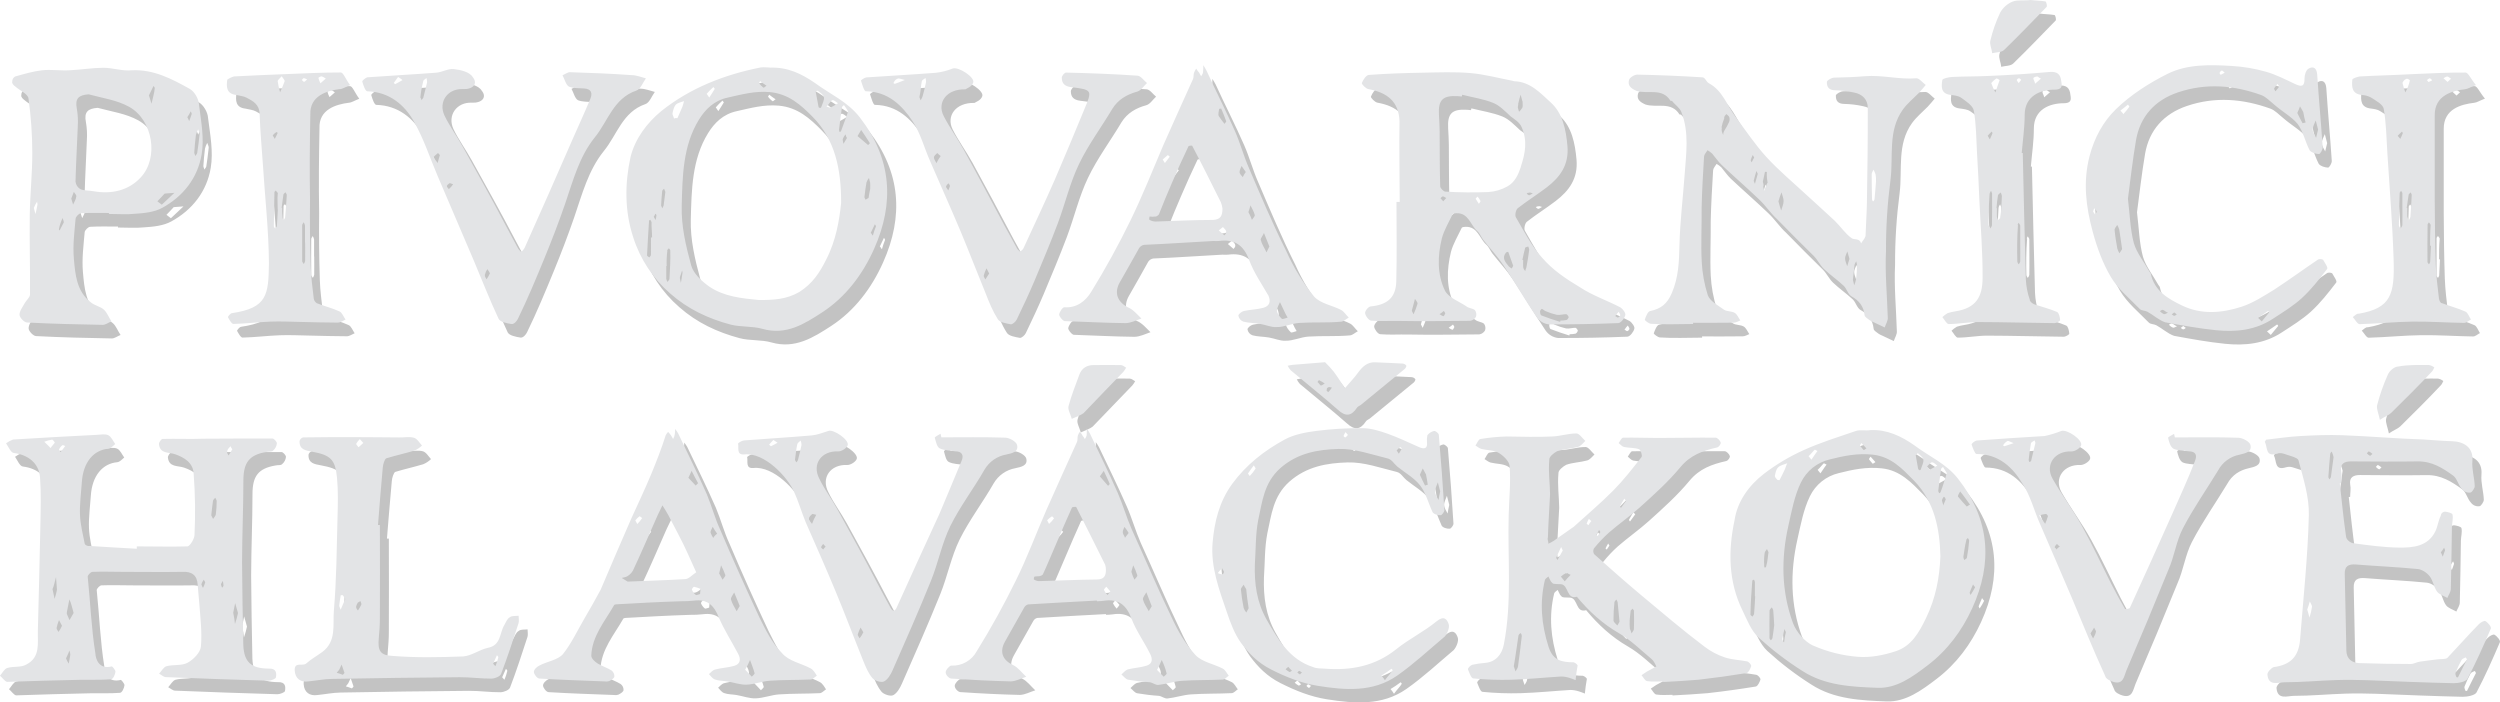 <?xml version="1.0" encoding="UTF-8"?>
<svg id="Vrstva_1" data-name="Vrstva 1" xmlns="http://www.w3.org/2000/svg" viewBox="0 0 1542.8 433.48">
  <defs>
    <style>
      .cls-1 {
        fill: #c3c3c3;
      }

      .cls-1, .cls-2 {
        fill-rule: evenodd;
        stroke-width: 0px;
      }

      .cls-2 {
        fill: #e3e4e6;
      }
    </style>
  </defs>
  <path class="cls-1" d="m1542.74,396.29c-4.47,10.46-9.08,20.89-14.48,31.12-1.07,1.73-5.72,2.65-8.68,2.59-17.66-.39-35.31-1.14-53-1.85-6.52-.21-13.06-.3-19.22-.09-10.83.35-21.29,1.35-31.75,1.36-3.91,0-10,2.64-10.7-4.52-.39-1.48,2.17-4.15,3.77-4.8,10.59-1.44,15.54-6.55,16.37-17.18,2-25.54,4.77-51.07,5.4-76.65.27-11.29-3.48-22.8-6.43-33.94-.53-1.61-6-2.84-9.24-3.95-1.32-.4-2.74-.4-4.06,0-7.2,2.27-5.64-3.89-7.45-7.33.34-.29.46-.87.79-1.25,7.34-.86,14-1.86,21-2.25,8.6-.48,17.24-.85,25.84-.54,16.76.61,33.51,2.12,50.27,2.65,5.8.32,11.6.92,17.41,1.05,7.31.16,13.53,3.66,12.78,12.22-.44,5.06,1.25,10.29,1.46,15.46,0,1.37-1.75,3.86-2.6,4-2.03.32-4.08-.5-5.31-2.15-2.35-2.52-3-6.59-5.48-8.33-6.49-4.62-12.89-8.85-21.93-8.71-13.72.21-27.45.07-41.17-.05-3.91,0-6.63,1.39-6,5.78.57,2.68,0,5.13,0,7.69l-.86.1c1.23,10.93,2.29,21.89,3.86,32.87.24,2,2.77,3.85,4.47,4.07,9.39,1.26,18.84,2.58,28.29,2.69,8.67.1,17.75-.73,22.35-10,1.51-3.07,1.8-6.72,3.36-9.62.07-1.43,1.25-2.55,2.68-2.56,1.34.14,4.33.8,4.54,1.76.54,2.44-.31,5.38-.36,7.77-.23,13.05-.3,25.45-.67,38.17,0,1.87-1.39,3.69-2.14,5.54-2.18-1.28-5-2.07-6.38-3.94-2-2.78-2.42-6.74-4.51-9.42-1.67-2.14-4.72-4.2-7.27-4.46-12.49-1.26-25.47-1.78-38.16-2.81-4.57-.37-7.13.86-7,5.83.36,15.79.62,31.58,1,47.38.13,5,3.34,7.47,8,7.63,10.58.38,21.16.52,31.75.55,1.85,0,3.67-1.19,5.57-1.43,3.83-.63,7.14-.92,10.71-1.41,2.13-.29,5.08,0,6.23-.86,6.65-7,12.85-14.07,19.48-20.83,1-1.1,3.4-2.4,4.09-1.94,1.65.93,3.81,3.59,3.38,4.59Zm-111.74-16.76c-.53,2-1,3.28-1.6,5,.49,1.64.93,3.12,1.37,5,.72-2.2,1.25-4.47,1.59-6.76.07-.68-.87-2.16-1.36-3.24h0Zm13.58-92.51c-.35.4-1,.76-1,1.6-.44,4.43-.81,9.28-1.13,14.13,0,.48.45,1,.69,1.48.31-.52.82-1,.9-1.56.56-3.79,1-7.59,1.64-12.19-.27-1.18-.63-2.34-1.1-3.46Zm23.67,2.6c.18.09.72-.56,1.41-1.14-.66-.6-1.38-1.11-2.17-1.52-.32-.08-.87.76-1.31,1.18.68.52,1.32,1.38,2.07,1.48h0Zm44.8,62.22c.47-1.42,1.05-2.56,1.36-3.76.12-.48-.36-1.12-.57-1.68-.6,1-1.27,1.96-2,2.87.46.83.86,1.69,1.21,2.57h0Zm14.1,62.26c-.93.43-2.13.84-2.57,1.63-1.39,2.57-2.62,5.22-3.67,7.95-.27.7.26,1.74.54,2.58,0,.15,1,.22,1,.1,1.83-3.66,3.59-7.34,5.51-11-.13-.54-.67-1.33-.81-1.26h0Zm-41.59-179.53c6.22-1.17,12.61-.93,18.93-.94,1.23.21,2.38.73,3.34,1.52-.61.95-.77,2-1.85,2.95-7.77,8.31-16.39,16.77-24.74,25.05-1.42,1.41-3.54,2-7,4.33-.79-3.83-2.1-6.61-1.76-8.83,1.67-6.51,3.89-12.87,6.64-19,1.03-2.37,4.02-5.01,6.44-5.08Zm41.36-171.14c-8.07.93-18.92,3.79-18.84,16.09.12,17.29-.11,34.58,0,51.87.06,13.49.21,27,.66,40.47.23,6.89,1.14,13.76,1.93,20.62.13,1.23,1,3.09,1.88,3,5,1.85,9.81,3.11,14.47,5.19,1.55.68,2.29,3.2,3.39,4.88-1.4.73-2.82,2.11-4.22,2.09-10.64-.15-21.27-.93-31.91-.8s-21.55,1.28-32.33,1.57c-1.45.29-3-2.86-4.44-4.36,1.26-.87,2.43-2.33,3.78-2.09,19.86-3.48,22.09-11.95,21.43-33.45-.68-21.93-2.5-43.82-3.87-65.73-.57-9.06-.69-18.32-2.24-27.27-.46-2.71-4.85-5-7.78-6.93-1.61-1.08-3.89-1.35-5.53-1.57-6.52-.64-6.46-5.15-6.07-9.45.07-.82,2.87-1.65,4.46-2,10.63-.61,21.59-.83,31.91-1.41,11.18-.46,22.35-1.11,33.52-1,1.65,0,3.26,4,6.39,7.72-3.45,1.31-4.98,2.43-6.59,2.56Zm-39.93,86.08c.39-.76,1.09-1.52,1.11-2.29.11-4.07,0-8.15.06-12.23v-7.4c0-.48-.52-1-.79-1.42-.3.44-.86.88-.87,1.33-.22,6.63-.4,13.64-.49,19.9-.05.7.73,1.41.98,2.11h0Zm-1.75-57.3c.78.92,1.19,1.4,1.61,1.88.52-1.17,1.1-2.32,1.53-3.52.09-.23-.43-.68-.5-1-.92.84-1.8,1.72-2.64,2.64h0Zm5.26-35.06c-1.08.22-1.85,1.39-2.34,2.38.5,2.6,1.34,4.17,1.77,5.88,1.29-2.31,2.23-4.8,2.8-7.38.07-.2-1.51-1.52-2.23-.88h0Zm2.69,69.9c-.42.72-1.11.92-1.21,1.47-.49,3.16-.82,5.5-1.21,8.25.12-.01.23-.01.35,0,0,1.71-.09,3.82,0,5.11.19.83.49,1.62.89,2.37.37-.69,1-1.36,1.07-2.08.36-4.49.61-9,.81-13.5.06-.5-.46-1.07-.7-1.62h0Zm10.45,43.11c0,.45.58.9.9,1.35.25-.48.7-1,.73-1.46.21-3.32.33-6.65.48-10h-.55c0-4.26,0-8.53.39-12.79-.08-.58-.85-1.15-1.08-1.72-.29.65-.84.93-.84,1.4-.06,7.75-.07,15.83-.03,23.22h0Zm1.25-113.47c-.6.26-1.15.65-1.6,1.13.35.37.75,1.18,1,1.14.75-.27,1.48-.6,2.18-1-.35-.75-1.26-1.35-1.58-1.27h0Zm11.16-1.08c-1-.08-1.83.68-2.58,1.06l2.51,2.29,2.16-2c-.8-.47-1.57-1.27-2.09-1.35h0Zm-89.87,136.65c-5.43,4.95-11.87,8.85-18.06,12.9-10.68,7-22.76,8.28-35,7-10.55-1.08-21.07-3-31.43-4.9-3.93-1.36-7.31-4.57-11-6.55-1.42-.76-3.57-.58-4.58-1.61-6.18-6.37-13.38-12.22-17.81-19.68-5.16-8.67-8.74-18.58-11.38-28.4-4.06-15.13-6-30.29-1.84-46.31,3-11.51,8.49-21.39,16.24-28.93,9.17-8.91,20.62-16.23,32.06-21.9,12.13-6,26.09-5.6,39.51-4.8,7.14.41,14.21,1.6,21.09,3.56,6.19,1.75,12.06,4.78,17.91,7.55,4,1.92,6,1.67,5.88-3.47,0-2,.88-5.12,2.52-6,2.79-1.66,5-.49,5.31,3.58,1,15.1,2.4,30,3.39,45,.1,1.4-1.57,4.18-2.3,4.14-2-.12-4.62-.85-5.73-2.3-2.82-5.34-4-11.8-7.55-16.45-3.66-4.32-9.41-7.46-14.29-11.75-2.63-2.06-5.06-4.81-8-5.9-17-6.13-34.21-7.54-51.57-1.64-14.23,4.84-23.22,14.9-25.76,29.4-2.12,12.47-3.51,25.07-5,36.21,1.27,10.46,1.39,18.95,3.69,27.5,1.78,6,6.27,11.51,9.56,17.43.25.44.73.81.83,1.26,2.24,10.73,10.73,15.57,19.39,19.73,11.93,5.73,24.57,4.64,36.62.73,7.12-2.31,13.71-6.6,20.35-10.67,9-5.89,17.9-12.41,27-18.54.99-.33,2.06-.25,3,.2,1,1.84,3.37,5,2.43,5.79-4.82,6.28-9.71,12.53-15.48,17.82h0Zm-126.67-53.29c-.18-.77-.94-1.14-1.45-2.09-.36.67-.62,1.38-.78,2.12.56.6.68,1.14,1.16,1.67.39-.59,1.18-1.26,1.07-1.7Zm135.4-45.52c.4-1.64.79-3.27,1.23-5.1l-1.44-5.6c-.69,1.87-1.91,3.75-1.9,5.62.01,1.68,1.35,3.37,2.11,5.06v.02Zm-8.33-9c.63-.11,1.25-.27,1.85-.48-.61-2.06-1.09-4.16-1.42-6.29-.08-.32-.23-.61-.44-.86-.52-1-1.06-1.9-1.6-2.82-.49,1.4-1.05,2.76-1.68,4.1,1.06,2.08,2.14,4.25,3.29,6.37v-.02Zm-16.73-19.72l2.42-3c-.55-.71-.89-1.14-1.22-1.58-.69.89-1.21,1.7-2,2.69-.16.47.52,1.49.8,1.91v-.02Zm-33.85-10.19l2.49-1.3c-.86-.68-1.41-1.43-1.79-1.35-.61.24-1.09.72-1.34,1.32-.13.63.4.9.64,1.35v-.02Zm-63.8,92.6c-.59,1.05-1.76,2.15-1.67,3.14.34,3.89,1,7.76,1.71,11.62.31.98.75,1.91,1.31,2.77l1.62-2.56c-.65-4.5-1.15-8.31-1.79-12.09-.29-.99-.68-1.95-1.18-2.86v-.02Zm7.43-72.87c.12-.16-.56-.9-.86-1.37-1.45,1.15-2.89,2.45-4.66,3.68.89,1.12,1.65,1.68,1.78,2.24,1.36-1.42,2.61-2.93,3.74-4.53v-.02Zm20.69,125.3c-.52-.12-1.21.49-1.83.78.67.81,1.52,1.45,2.49,1.85.78.18,1.08-.32,2.5-.82-1.55-.57-2.29-1.59-3.16-1.79v-.02Zm7,1.58c-.62.5-1.08.91-1.53,1.22.53.32,1,.88,1.58.89s1-.57,1.53-.89c-.54-.36-1.06-.76-1.54-1.2l-.04-.02Zm57.87-.89c-2,1.38-4.13,2.92-6.18,4.23l2.33,2.21c1.72-2,3.17-3.75,4.56-5.51.1-.06-.33-.92-.67-.91l-.04-.02Zm-114.69,132.89c6.53,11.72,12.13,24,18.23,36,2.58,5.07,5.38,10.05,8.26,15,.18.29,2.74-.08,3-.69,8.87-19.39,17.65-38.83,26.33-58.3,4.74-10.67,9.64-21.43,13.81-32.18,1.61-3.83.41-6-3.68-6.08-3.56-.52-7.1-.48-9.44-1.54-2.11-1.2-2.88-4.43-3.42-6.76-.13-.54,2.38-1.7,3.68-2.47.16.66.32,1.42.48,2.18,13.08,0,26.17-.25,39.23.21,2.65.09,7,2.45,7.43,4.46,1,4.38-3.12,5.12-6.79,6-5.52,1.28-10.11,4.09-13.19,9.72-7.15,11.81-15.27,23.31-21.74,35.77-4.12,7.94-5.19,17.22-8.94,25.6-8.4,20.75-17,41.32-25.88,62-1.52,3.62-1.81,8.79-7.8,7.19-2.14-.57-5-2-5.31-3.76-7.36-16-13.83-32.21-20.61-48.29-6.47-15.31-13.18-30.52-19.73-45.8-3.53-7.91-5.82-17.3-10.67-24.54-6-10-14.47-18.32-28.41-18.34-1,0-2.29-3.86-3-5.75-.13-.74,1.91-2.3,3-2.54,14-1.11,28-1.89,42-2.78,3.5-.76,6.93-1.81,10.26-3.13,3.54-1.26,13.49,5.57,12.23,8.94-.68,1.79-4,3.79-6,3.7-10-.49-16.46,8-11.66,16.69,5.71,10.03,12.74,19.31,18.33,29.49Zm6.8,69.24c.58-1.28,1.45-2.43,1.64-3.69.53-.94-.62-2-1-3-.75,1.2-1.49,2.4-2.32,3.75.7,1.15,1.19,2.01,1.68,2.94h0Zm-22.67-54.91c.63-.71,1.36-1.34,2.16-1.86-.68-.42-1.28-.95-1.79-1.56-.62.53-1.11,1.19-1.45,1.93-.12.27,1.12.92,1.08,1.49h0Zm-30.07-67c-1.19.65-2.18,1.62-2.86,2.79.14-.07.6.55.88.48,1.46-.39,2.88-1,5.65-1.89-2.17-.89-3.15-1.46-3.67-1.37h0Zm16.63-.34c-.91.72-2.13,1.12-2.26,1.84-.64,3.42-1,6.89-1.41,10.35,0,.39.36.84.55,1.27.35-.3.93-.54,1-.9.89-3.62,1.71-7.25,2.66-11-.15-.53-.33-1.04-.54-1.55h0Zm7,45.39c-1.42.22-2.82.55-4.19,1l3.78,5.14c.65-1.46,1.19-2.97,1.63-4.51.29-.47-.88-1.65-1.27-1.62h.05Zm5.3-261.82c-8.39,0-18.39,3.69-18.36,15.67,0,7.81-1.19,15.62-1.85,23.44h.66c.61,26,1.14,51.92,1.9,77.88.19,4.3,1.01,8.54,2.42,12.6-.06,1.21,1.66,2.45,3,2.94,5,1.67,9.38,2.74,13.83,4.66,1.19.52,1.78,3.28,1.91,5,0,.58-2.25,1.91-3.46,1.9-15.74-.15-31.47-.64-47.21-.67-6,0-12.06,1.22-18.09,1.23-1.3,0-2.61-2.77-3.92-4.27,1-.96,2.11-1.8,3.31-2.49,1.55-.48,3.14-.84,4.74-1.08,13-2.05,16.71-9.2,16.78-20.57.09-16.2-1.25-31.84-2-48.4-.33-9.55-.9-19.1-1.44-28.65-.48-8.78-.45-17.67-2-26.27-.53-3-4.72-5.72-7.72-7.89-1.81-1.3-4.52-1.51-6.88-1.84-5.92-.82-5.41-5.34-4.81-9.16.15-.95,4-1.75,6.21-1.86,7.41-.38,14.85-.24,22.26-.63,12.52-.5,25.03-1.31,37.53-2.44,5-.45,7,1.43,7.41,5.9.53,2.92.42,5.02-4.28,5.01h.06Zm-22.96,106.16c.16.59.43,1.14.8,1.62.53-.48.88-1.12,1-1.83.1-3.66.05-7.33.05-11h0c0-3.54,0-6.91-.05-11,0-.45-.62-1.2-.95-1.81-.31.55-.81,1.1-.42,1.65-.6,7.47-.6,15.2-.43,22.37Zm-17.73-22.65c.06.77,1.18,1.5,1.09,2.25.46-.64.8-1.36,1-2.12.1-6.46.12-12.45.09-19.38,0-.62-.57-1.23-.59-1.85-.64.65-1.01,1.51-1.05,2.42-.26,3.79-.43,8.05-.54,10.43-.05,4-.15,6.14,0,8.25Zm-.54-55.05l1.3,2.22c.56-1.25,1.18-2.48,1.65-3.77.09-.25-.4-.72-.41-1.09-.9.82-1.75,1.71-2.54,2.64Zm5.24-35.29c-1.16.76-2.19,1.71-3.06,2.79.71,1.99,1.56,3.93,2.54,5.8.72-2.5,1.77-5,2.61-7.55.06-.18-1.76-1.42-2.09-1.04Zm2.78,70.29c-.6.62-1.59,1.17-1.72,1.87-.45,2.58-.61,5.21-.88,7.81.42,0,.17,0,.26,0,0,1.78-.07,3.58,0,5.36.15.7.4,1.37.75,2,.43-.62,1.61-1.22,1.24-1.5.88-4.69.81-9,1.08-13.34-.1-.77-.35-1.52-.73-2.2h0Zm11.35-70.51c-.64.07-1.18.49-1.41,1.09,0,.49.6,1,1.18,1.9l1.51-2c-.48-.36-.96-1-1.28-.99Zm11.41-1.06c-1.16-.08-2.62.65-2.62,1,0,1.06.94,2.11,1.07,3.48l3.61-3.16c-.74-.35-1.43-.79-2.06-1.32Zm-20.68-16.37c-1.6,1.54-4.88,1.36-7.38,2-.16-2.61-1.69-5.43-1.09-7.78,1.41-5.97,3.45-11.76,6.08-17.3,1.7-3.05,4.39-5.44,7.62-6.77,3.25-1.28,7.23-.39,11.14-1,2.93.4,6.09.38,9.18.9.44.07,1.15,2.61.73,3.34-8.63,8.81-17.27,17.9-26.28,26.61h0Zm-62.43,36.74c-9.42,13.16-5.81,28.76-7.64,43.28-1.92,14.62-2.86,29.35-2.8,44.1-.67,13.59.69,27.2,1.09,40.87.28,2-1.22,4.15-1.88,6.26l-7.17-3.39c-.77-.29-1.5-.66-2.18-1.12-1.14-.92-3-1.91-3.07-3-.59-5.5-3.28-9-8.13-11.7-2.13-1.18-2.85-4.68-4.79-6.52-3.86-3.64-8.31-6.66-12.15-10.33-2.39-2.28-3.85-5.53-6.17-7.92-7.5-7.34-15.27-15.17-22.79-22.86-3.79-3.4-7-8.3-10.91-12-7.57-7.25-15.51-14.12-23.14-21.3-2.25-2.12-4-4.82-6-7.14-.87-.79-1.83-1.49-2.86-2.07-.74,1.29-2,2.55-2.13,3.88-.64,10.68-1.25,20.93-1.48,31.4.12,11.19-.51,22.82,0,33.58.36,7.04,1.63,14.01,3.79,20.72,1.44,3.7,6.37,6.22,10.08,8.92,1.79,1.09,4.64.74,6.53,1.9,1.52.94,2.31,3.06,3.42,4.66-1.32.48-2.64,1.34-4,1.36-8.38.13-16.77.06-25.15.06v.76c-8.64,0-17.28.47-25.92-.12-1.39,0-4-2.15-3.89-2.57.66-1.9,1.82-5,3.28-5.29,6.64-1.37,10.52-4.36,13.41-11.13,4.17-9.76,4.48-19.43,4.72-29.62.34-14.4,2.11-28.75,3.14-42.93.94-13.28,3-26.49-2-39.18-1-2.67-4.07-4.58-5.75-6.82-.3-.07-.61-.09-.92-.06-5.11-8.31-14.12-3.91-21-6.15-3.67-1.63-5.51-3.33-4.59-6.76.41-1.5,3.37-3.3,5.15-3.26,13.4.26,26.79.85,40.17,1.67,1.65.09,2.36,2.81,3.89,3.62,8.48,4.51,11.14,13.54,16.37,20.55,6.29,8.43,12.12,17.27,19.18,25,7.73,8.44,16.62,15.82,25,23.61,5.68,5.26,11.55,10.45,17.12,15.69,3.65,3.51,6.49,8,10.55,10.86,1.52,1.06,4.92-.2,5.76,3.16.79-1.52,2.13-2.6,2.75-4.56.17-6.71.72-13.46.84-20.21.33-19.63.59-39.26.53-58.9,0-5.13-3.33-8.51-8.5-9.45-3.76-.84-7.58-1.3-11.43-1.39-4,0-5.44-1.91-5.3-5.34.48-1,2.84-2.39,4.46-2.45,6.32-.13,12.71-.34,19-.88,10.61-.91,21.3,2.18,31.66,1.28,1.83-.16,3.91,2.66,5.88,4.11-1.46,1.7-2.84,3.48-4.4,5.08-3.25,3.3-6.81,6.18-9.63,10.04Zm-107.13,4.75c-.24-.76-1.19-1.29-1.83-1.93-.61.75-1.51,1.42-1.3,2.69-.76,1.79-1.32,3.66-1.68,5.57.07,0,.45,0,.21,0-.1.5-.15,1.02-.14,1.53.09,1.08.43,2.13,1,3.05-.02-.93.23-1.85.71-2.65,1.09-1.68,2.06-3.44,2.88-5.27.38-.96.43-2.02.15-3.01v.02Zm14.46,23.33c-.48,1-.89,2.03-1.23,3.09-.11.41.34,1,.54,1.46l1.57-3-.88-1.55Zm2.29,9.86c-.57,2-1.24,3.91-1.66,5.91-.11.56.48,1.27.75,2,.56-2.16,1.19-4.21,1.71-6.12-.39-.81-.59-1.31-.8-1.81v.02Zm6.43.6c-.38-.07-.77-.09-1.16-.07-.47,2-.91,3.98-1.3,5.94-.08.41.42,1.22.42,2.66-.39.17,0,1.66.37,3.15.53-1.38,1.07-2.75,1.59-4.13.12,0,.26-.66.55-1-.45-2.16-.61-4.37-.47-6.57v.02Zm9,12.65c-.72,1.8-1.34,3.64-1.86,5.51.43,1.83,1.06,3.74,1.68,5.65.54-1.91,1.47-3.81,1.5-5.73.13-1.51-.8-3.74-1.28-5.45l-.04.02Zm40.66,36.4c-.5,1.44-1.39,2.88-1.38,4.32,0,1.61.82,3.22,1.29,4.84.47-1.52.93-3,1.4-4.58-.43-1.68-.85-3.17-1.27-4.6l-.04.02Zm5.44,6.17c-.44.63-.77,1.33-1,2.07-.37,2.87-.61,5.76-1,9.3.18.75.48,2.08.79,3.41.53-1.31.94-2.67,1.22-4.06.33-2.79.45-5.61.53-8.41-.04-.8-.21-1.58-.5-2.33l-.04.02Zm11.96-53.76c-.33-.98-.75-1.94-1.25-2.85-.39.93-1.1,1.85-1.11,2.78,0,5.19.09,10.38.21,15.56.09.48.3.92.63,1.28.44-.3.75-.75.9-1.26.39-4,.7-8,1-12-.04-1.18-.17-2.35-.38-3.51Zm-158.75,91.8c-14.25.58-28.51.85-42.79.81-3.06-.36-5.82-2-7.6-4.51-7-10.42-13.34-21.35-20.34-31.8-3.73-5.57-8.39-10.52-12.54-15.81-1.36-1.73-2.12-4-3.73-5.43-4.26-3.69-5.26-11.23-12.79-11.06-.85,0-2.2.15-2.44.65-2.37,5-5.35,9.92-6.63,14.82-2.66,10.82-3,22.16,1.87,32.23,2.08,4.29,8.42,6.59,13,9.59,1.68,1.46,4,1.26,5.53,2.52.86,1.19,1.1,2.73.63,4.12-.75,1.33-2.07,2.24-3.58,2.46-14.67.1-29.35.39-44,.08-5.72-.12-11.46.29-17.12-.19-1.46-.13-3.57-3-3.72-4.69-.11-1.38,2.2-4.15,3.62-4.09,10.1-1.05,15.37-5.41,15.63-15.45.42-16.31.11-32.64.11-49h2c0-16.58-.42-33.17-.13-49.75-.38-12-7.35-17.77-19.24-19.91-1.58-.29-4.22-3.05-4-3.74.77-2,2.66-4.9,4.3-5,11-.83,22.08-1.18,33.14-1.39,9.87-.18,19.81-.59,29.62.25,8.66.74,17.19,3.08,25.78,4.72.4.15.82.26,1.24.32,9.91.23,16.38,7.57,22.61,13.2,7.19,6.49,9.3,16.66,10.19,26.82,1,11.61-4.55,19.16-12.9,25.54-5.79,4.43-12,8.26-17.76,12.79-1.2.94-1.92,4.33-1.17,5.6,5,8.5,9.54,17.6,16.09,24.81,6.57,7.72,14.87,13.22,23.63,18.46,7.47,4.94,16.61,8.07,24.8,12.33,1.52.95,3.35,3.5,3,4.79-.48,1.97-2.71,4.84-4.31,4.91Zm-108-4.24c.32.05,1-1,1.2-1.66.11-.28-.45-.93-.81-1.61-.85.72-1.74,1.39-2.67,2,.7.53,1.47.96,2.29,1.27h-.01Zm-17.47-10.69c-.63,2.41-1.27,4.83-1.93,7.34.4.91.74,1.48,1.08,2.16.98-2.1,1.8-4.27,2.44-6.5.19-.87-.98-1.99-1.58-3h-.01Zm57.82-20.13c.6.53,1.25.99,1.94,1.38.43-.86.86-1.47.88-1.67-1.18-3.4-2.09-6-3.07-8.63-.49.02-.97.17-1.38.45-2.76,3.43-.41,5.96,1.64,8.47h-.01Zm-18.38-38.54c.35-.6,1.1-1.32,1-1.77-.48-.99-1.09-1.9-1.82-2.72-.66.77-1.2,1.23-1.14,1.35.59,1.08,1.29,2.1,1.97,3.14h-.01Zm-21.94-1.51c.3-.25,1-1.22,1.88-2.07-1-.49-1.58-1.05-2.13-1s-1,.75-1.44,1.15c.56.55,1.03,1.33,1.7,1.92h-.01Zm48.89-61.69c-.17-.67-.64-2.41-1.1-4.14-.6,1.86-1.11,3.76-1.52,5.67.23.49-.3,1.46-.21,2.38.19.86.44,1.7.74,2.53.78-.73,1.46-1.58,2-2.5.36-.81.09-1.87.09-3.94Zm4.08,57.94c.51,0,1.06-.5,2.36-1.2-1.4-.4-2-.73-2.54-.26-.46-.35-.87.16-1.3.47.49.34.96.94,1.48.97v.02Zm-5.08-17.62c2.78-8.36,4.24-16,.44-24.59-1.16-2.69-4.21-4.68-6.63-6.4-3.49-3.21-6.83-6.79-10.89-8.42-6.06-2.42-12.7-3.38-19.09-5l-.27,1.1c-.77-.03-1.54-.11-2.3-.23-9.45-.57-12.32,2.27-11.78,11.56.2,3.78.4,6.65.43,10,.1,11.33,0,22.66.34,34,0,1.19,2,3.3,3.22,3.35,8.83.54,17.67.62,26.51.26,4.12-.25,8.12-1.43,11.72-3.45,4.52-2.57,6.6-7.08,8.3-12.2v.02Zm4.55,49.27c-.65.24-1.75.35-1.86.74-.69,2.48-1.17,5-1.71,7.53.16,0,.52.07.49.1-.08,1.45-.08,2.89,0,4.34.17.94.64,1.79,1.33,2.44,0-.83.54-1.62.7-2.49.65-3.55,1.22-7.06,1.69-10.68-.13-.69-.34-1.36-.64-2v.02Zm25,43.48c-.25-.65-1-1.75-1.54-1.76-1.94,0-3.75.69-5.8.4-2.37-.54-4.69-1.31-6.92-2.28-.82-.31-1.45-1.1-2.27-1.39-.21-.07-1.14,1-1.14,1.43,0,.9.23,2.38.77,2.6,3.76,1.51,7.62,2.76,11.9,4.09-.34.1-.23-.58-.12-.86,1.27,0,2.54-.14,3.79-.4.65-.43,1.11-1.09,1.29-1.85l.04.02Zm30.82-3.19c-.8.8-1.49,1.7-2.08,2.67.56.06,1.29.91,1.65.84.55-.09,1.57-.93,1.38-1.56.08-.38-.48-.99-.99-1.97l.04.02Zm-150.29,31.12c5.93.28,11.27.44,16.9.77.88.09,1.69.53,2.24,1.23.24.35-.4,1.64-1,2.11-9,7.45-18.03,14.85-27.1,22.21-.72.59-1.78.89-2.28,1.61-3.5,5.34-7.05,5.81-11.9,1.31-9.46-8.3-19.31-16.15-28.95-24.25-.77-.86-1.42-1.83-1.93-2.86,1.05-.25,2.1-.44,3.17-.58,6.13-.52,12.26-1,19.9-1.61,1.9,1.84,3.69,3.79,5.36,5.84,2.45,3.26,4.55,6.77,6.91,10.18,2.67-3.19,5.7-6.2,8.13-9.64,2.69-3.74,5.84-6.56,10.55-6.32Zm-34.65,11c-.13-.06-1.06,1.08-.92,1.22,1,.78,1.16,1.49,1.91,2.06.29.13.82,0,2.49-1.24-1.12-.75-2.28-1.43-3.48-2.04h0Zm5.83,4.31c-.65.28-1.34,1-1,1.64-.57.36.36,1,.82,1.51.9-.84,1.67-1.81,2.31-2.86-.81-.11-1.6-.49-2.17-.27l.04-.02Zm7.65-40.31c-8.57.77-17.18.18-25.74.75-4.73.32-9.37,2.68-14.1,2.55-3.38.18-6.54-1.41-10.27-2-3.15-.55-7-.51-10.08-1.35-1.61-.57-2.78-1.97-3.07-3.65,0-1,2-2.6,3.36-2.9,4-.9,8.16-.92,12.08-2s4.62-4,3.1-7.48c-4.25-7.31-9.06-14.27-11.91-22-3.44-9.28-9.14-13-18.68-11.73-1.14.08-2.27.08-3.41,0-14.35.76-28.53,1.79-42.69,2.37-1.27.2-2.4.93-3.11,2-3.82,7-7.95,14.08-11.93,21.12-3.71,6.56-1.43,12,4.82,15.36,3.25,1.24,5.93,4.5,8.51,7-3,1-6.67,2.88-10,2.84-12.59-.15-25.18-.83-37.45-1.24-1.45-.47-3.33-3-3.31-4.07.25-1.69,2.1-4.51,3.2-4.48,7.63.57,13.16-3.87,16.56-9.52,8.83-14.32,16.85-28.92,24.19-43.93,7.41-15.17,13.68-31,20.27-46.47,6-13.7,12.29-27.3,18.37-40.9.49-1.2.26-2.63.6-3.84.36-.92.82-1.79,1.36-2.61.52.9,1.14,1.75,1.84,2.52.47,1,.83,1.46,1.24,2.19.4-.9,1.29-1.76,1.15-2.7.15-1.38.2-2.76.17-4.15.68,1.18,1.46,2.31,2.05,3.54,5.88,12.84,12,24.72,17.52,37.26,3.27,7.39,5.4,15.51,8.59,22.71,7.36,17.17,14.59,34.41,23,51.19,4.51,10.1,10.31,19.58,17.27,28.18,4,4.32,11.09,5.31,16.62,8.19,1.8.94,3,3.1,4.71,4.7-1.76.93-3.26,2.44-4.83,2.55Zm-71.89-53.35c.71-.81,1.27-1.37,1.09-2.42s-1.28-1.8-2-2.68l-2.57,2.06,3.48,3.04Zm-35-49.48c-.9.79-1.89,1.69-3.11,2.68.3.42.61,1,1.36,2.18,1.29-1.64,2.17-2.74,3-3.9.03-.03-1.05-1.05-1.21-.96h-.04Zm15.07-5.84c-.13-.26-2.25-.08-2.32.35-3.53,7.33-6.81,14.71-10,22.11-2.89,6.63-5.65,13.32-8.25,19.93-.59.62-1.61,1.49-2.36,1.26-1.09.2-2.2.2-3.29,0-.18,0-.45,1.87-.2,2,1.14.71,2.45,1.09,3.79,1.12,11.62-.37,23.6-1,35.59-1,4.45-.27,5.71-2.35,5.73-7-.16-1.34-.5-2.66-1-3.91-5.77-11.63-11.56-23.27-17.65-34.86h-.04Zm21-15.1c-.93-2.66-2-5.26-3.1-7.88l-1.25.19c-.14,1.47-.8,3.16-.29,4.36,1.1,1.7,2.29,3.33,3.58,4.89.41-.53,1.19-1.21,1.09-1.56h-.03Zm9.47,27.56c-.45,1.28-1.27,2.56-1.24,3.83.07,1,1,2,2,3.07.48-1.13,1.1-2.2,1.84-3.18l-2.6-3.72Zm8.1,30.1c-.47-2-1.68-3.87-2.59-5.79-.22,1.23-.75,2.47-1.26,4.19.86,1.55,1.59,3.16,2.18,4.83.63-1.12,2.11-2.33,1.7-3.23h-.03Zm5.71,11.25c-.45,1.44-2.12,3.11-2,4.28.7,2.69,2.42,5.14,3.57,7.69l1.77-3.61c-1.07-2.74-2.19-5.5-3.31-8.36h-.03Zm13.37,50l-3.49-7.35c-.68,1.81-2,3.69-1.86,5.41s1.66,3.59,3,4.88c.51.48,2.36-.44,3.6-.73l-1.25-2.21Zm-106.81-126.69c-6.83,11.51-15,22.36-20.72,34.37-5.53,11.56-8.48,24.33-13,36.4-4.48,11.86-9.42,23.56-14.37,35.4-3.39,8-7.16,16-11,24-.61,1.29-2.55,3-3.62,2.93-2.81-.55-6.73-1.12-8-3.06-3.22-5-5.4-10.44-7.7-16.4-5.15-12.51-10-25.17-15.2-37.64-6.15-14.61-12.66-29.07-18.94-43.62-3.55-8-5.89-17.12-10.72-24.47-6.55-9.94-15.25-18.37-28.77-18.61-1.15.38-2.37-4.19-3.16-6.56-.11-.31,2.08-1.8,3.27-2,14.28-1,28.58-1.73,42.86-2.84,3.58-.41,7.09-1.3,10.44-2.63,3.63-1.32,13.86,5.43,12.69,8.62-.75,2.63-4.13,3.66-4.82,4.21-11.69-.33-17.61,8.17-13.46,16.37,3.59,7.09,8.38,13.57,12.23,20.54,8.55,15.51,16.86,31.15,25.25,47,2.66,4.67,5.26,9.66,8,14.58.8.68,1.46,1.7,1.73,1.57.89-.43,1.62-1.13,2.09-2,6.47-14.09,13-27.85,19.35-42.35,6.14-14.29,12.19-28.73,18.09-43.11,5.11-12.12,5.14-12.32-8-13.95-4-.5-5.82-2.28-5.8-5.86,0-1.13,1.78-3.25,2.7-3.12,14.7.34,29.41.89,44.08,1.92,2,.14,3.88,3,5.81,4.54-2,1.82-3.69,4.61-6,5.27-6.44,1.75-11.75,4.84-15.31,10.5Zm-132.85-18.3c-1.09.22-1.81,1.49-2.3,2.48.19.32.55.51.92.49,1.49-.47,2.92-1.1,6.13-2.35-2.86-.66-4.1-1.36-4.75-.62Zm17.46-.6c-.78.64-2.08,1.17-2.25,1.95-.68,3.07-.62,6.22-1.51,9.78.17.45.46,1.24.76,2,.47-.75.86-1.54,1.18-2.37.8-3,1.55-5.55,2.17-8.9.02-.83-.1-1.66-.35-2.46h0Zm7.24,46.29c-.74.76-2.07,1.64-2.07,2.76s1,2.25,1.55,3.5c.72-1.56,1.6-3.03,2.62-4.41-.75-.55-1.46-1.17-2.1-1.85Zm6.86,18.65c-.52.66-1.29,1.26-1.46,2-.11.49.64,1.17,1.39,2.42.51-1.47.95-2.26,1-2.65.04-.85-.6-1.32-.93-1.77h0Zm23.52,52.51c-.76,1.43-1.34,2.95-1.73,4.52-.15.53.67,1.47,1.06,2.33l2.35-3.66-1.68-3.19Zm-69.39-12c-7,15.69-17.51,29.75-32.1,39.23-10.8,7-22.22,14.31-36.76,10.13-6.32-1.82-13.38-.95-19.74-2.66-13.68-3.66-26.29-9.53-37.1-19.07-10.7-9.25-18.64-21.28-22.93-34.76-5.33-16.18-5.27-33.15-1.67-49.56,2.75-11.22,10.09-20.94,18.88-28.27,18-14.4,39.15-22.58,61.38-27,1.1-.14,2.22-.16,3.33-.06,1.11,0,2.49.14,2.7.17,10.82-.37,19.37,3.86,27.47,9.45,9.37,6.91,20.17,11.52,27.74,21.25,19.78,25.44,21.55,52.75,8.8,81.15Zm-137.29-16.5c-.1-.27-.58-1-.82-1.48-.26.18-.75.34-.76.54-.47,7.15-.91,14.31-1.24,21.47,0,.39.92.83,1.41,1.25.35-.53,1-1.06,1-1.59.09-3.58,0-7.15,0-10.73h.68c.05-3.15-.35-6.31-.27-9.46Zm2.25-5.17c-.31.8-.5,1.45-.88,1.6-.06.55.4.92,1.07,2.28.27-.98.45-1.99.54-3-.06-.41-.34-.75-.73-.88Zm116.17-43.2c.69-1.14,1.43-2.29,2.14-3.55-.48-.65-.77-1.42-.84-2.23-.87.92-1.5,2.04-1.84,3.26.21.77.39,1.67.54,2.52Zm-100.3,85.87c.33-2.07.7-3.73,1-6.2-.02-.47-.11-.93-.28-1.37-.5,1.51-.92,3-1.44,4.3.34,1.27.5,2.59.72,3.27Zm-10.38-58.14c-.4.46-1.11.9-1.16,1.4-.32,3-.52,5.93-.66,8.9,0,.45.48.94.73,1.83.29-.88.75-1.31.83-1.8.38-2.61.67-5.23,1.06-8.38-.15-.37-.47-1.16-.8-1.95Zm2.94,36.77c-.45.55-1.26,1.09-.93,1.65-.39,3.1-.53,6.22-.42,9.34h-.24c0,2.62-.05,5.26,0,7.85.15.67.4,1.32.73,1.93.43-.64,1.23-1.27,1.26-1.93.25-5.85.7-11.56.49-17.56.03-.41-.57-.85-.89-1.28Zm4.33-88.63c-1.22,1.29-1.67,3.44-2.07,5.3-.17.82.61,1.85.95,3.24.65-.31,1.38-.39,2.08-.23,1-2.33,2.12-4.65,3.07-7,.4-1.15.74-2.32,1-3.51-1.72.7-3.88.98-5.03,2.2Zm23.19-10.89c-1.48,1.29-2.87,2.69-4.16,4.18.84,1.23,1.27,1.77,1.58,2.31,1.16-1.78,2.34-3.54,3.4-5.37-.31-.34-.58-.71-.82-1.11h0Zm28.84-3.65c-.26.46-.84,1.18-.72,1.33.78.98,1.67,1.87,2.65,2.64.62.29,1-.61,2-1.12-1.36-.87-2.67-1.82-3.93-2.84h0Zm32.45,22.12c-7.31-7.41-14.85-14.28-26.57-15.35-9.21-.8-17.38,1.5-25.79,3.37-8.65,1.83-14,7.4-17.85,13.61-10,16.2-10.16,35.1-10.66,53.23-.33,12.5,2.59,24.75,5.82,36.67,1.39,5.21,6.72,10,11.29,13.21,9.08,6.13,19.94,7.2,30.6,8.23,9.06,0,16.93-.35,24.93-5,8-5.11,12.38-11.65,16.5-19.93,6.12-11.79,8.19-24.59,9.24-35,.07-20.91-3.8-39.12-17.51-53.03h0Zm6.91-12.18c-.22-1.48-2.28-2.78-3.73-3.89-.39-.3-1.53.37-1.39.33.78,4.31,1.27,7.13,1.83,9.81.07-.11.46.35.76.4.42.04.8-.23.9-.64.66-1.99,1.97-4.12,1.63-6h0Zm5.31,1.83c-1,.15-1.79,2-3.73,4,1.48.33,2,.8,2.49.59,1.6-.78,3.09-1.78,4.62-2.7-1.13-.65-2.35-2.03-3.35-1.88h-.03Zm7,3c-.42.64-1.13.83-1.2,1.31-.68,4.63-1.26,9.27-1.82,14,.04.46.16.91.34,1.34.33-.21.84-.17,1-.63,1.44-4,2.94-8,4.34-12.06-.8-1.37-1.68-2.7-2.63-3.97h-.03Zm16,23.5c-1.67-2.74-3.54-5.43-5.34-8.13-.52.89-1,1.78-2.24,3.81,2.22,1.91,4.34,3.74,6.52,5.52.09.01,1.17-1.07,1.09-1.21h-.03Zm.18,24.35c-.17-1-.54-1.9-.68-2.85-.69.81-1.22,1.75-1.55,2.77-.55,2.94-.93,5.91-1.26,8.88-.06.57.42,1.19.65,1.79.66-.32,1.29-.7,1.89-1.11.31-2.33.81-4.71,1-5.43.08-1.35.07-2.71-.03-4.06h-.02Zm.38,31.06c.83.71.67,1.18,1.32,1.64.51-1.92,1.15-3.8,1.9-5.63.12-.33-.42-.89-.66-1.35l-2.56,5.34Zm-170.42-58.76c-9.5,11.86-13.27,26.43-18.1,40.55-3.87,11.25-8.15,22.42-12.69,33.47-5.2,12.65-10.39,25.13-16.44,37.59-.68,1.5-2.45,3.55-4,3.38-2.83-.42-7.06-1.27-8-3.23-5.53-11.75-10.24-23.89-15.33-35.86-7.4-17.37-14.9-34.81-22.33-52.23-4.82-11.3-8.48-22.88-14.71-33.75-5.79-10.28-15.24-18.21-28.72-18.54-1.14,0-2.45-3.66-3.08-6-.16-.58,1.86-2.17,3-2.61,14.53-1.07,28.46-1.78,42.67-2.88,3.64-.28,7.3-2.61,10.75-2.22,4.18.47,9.83,1.74,11.72,4.93,3.42,4.1.16,7.73-6.06,7.43-9.28-.46-15.32,7.75-11.39,16.26,3.17,6.61,7.69,12.78,11.35,19.39,8.86,16,17.95,32.12,26.32,48.2,2.64,4.86,5.18,9.78,7.86,14.62.55.77,1.19,1.46,1.91,2.07.78-.73,1.45-1.57,2-2.48,5.05-11.28,10.06-22.48,15-33.69s9.86-22.51,14.81-33.76c3.59-8.18,7.35-16.3,10.77-24.55,1.43-3.45.81-6.2-3.88-6.45-3.15-.18-6.66-.09-9.27-1.13-1.95-1.08-2.7-4.69-4-7,1.52-.67,3.35-2,4.57-1.91,12.65.37,25.31.87,37.94,1.79,3,0,5.94,1.23,8.9,2-1.9,2.63-3.3,6.65-5.79,7.5-14.27,4.9-17.46,19.03-25.78,29.11Zm-121.24-37.47c-1.05,1.41-1.89,2.51-2.65,3.65,0,.05.73.84.86.77,1.51-.77,3-1.63,4.44-2.47-.23-.5-1.36-1-2.65-1.95Zm17.47.62c-.8.88-2.12,1.34-2,2.19-.84,3.23-1.42,6.52-1.73,9.84.13.47.75,1,.68,1.75.31-.52.67-1,1.08-1.44.86-3.49,1.71-6.52,2.39-9.59.02-.93-.12-1.86-.42-2.75Zm7.14,46.32c-.84.65-1.67,1.43-2.77,2.45.75,1.31,1.63,2.55,2.61,3.7.26-1.6.92-3.19,1.31-4.83.09-.05-.74-.96-1.15-1.32Zm7,18.67c-.65.68-1.46,1.06-1.51,1.68s.77,1.28,1.22,1.93c.99-.88,1.87-1.89,2.61-3-1.03-.31-1.8-.81-2.36-.61h.04Zm23.44,52.95c-.71,1.12-1.23,2.34-1.54,3.63-.12.82.69,2,1.08,2.68.81-1.17,1.51-2.42,2.08-3.73-.44-.93-1-1.79-1.66-2.58h.04Zm-45.36,104.07c2,.55,3.46,3.14,5,4.82-1.4,1.37-3.06,2.45-4.87,3.19-5.69,1.7-11.59,3-17.17,4.7-1,.45-2,3.66-2.15,5.68-1.12,11.81-2,23.64-3,35.46l1.17.05c0,19.59.16,38.41,0,57.62,0,4-.29,8-.66,12-.73,7.93.66,10.77,8.61,11.18,14.45,1.15,29,.84,43.44.3,5.11-.36,9.94-4.12,15.14-5.29,8.36-1.53,7.22-9.15,10.27-14.07,1-1.65,1.62-3.89,3.45-4.84,1.12-1,3.42-.66,5.36-.91,0,1.56.4,3.26-.06,4.67-3.42,10.47-6.82,21-10.75,31.24-.59,1.55-3.79,2.87-6,2.89-6.48.05-13-.92-19.44-.87-26.4.21-52.8.57-79.2,1.06-4.73.08-9.47,1.05-14.16,1.52-4.82.77-8.28-1.67-8.56-6.7-.32-5.78,4.94-2.38,7.1-4.35,3-2.69,6.58-4.66,9.84-7,9-6.59,6.48-16.91,7.23-25.58,1.64-19.05,1.74-38.24,2.24-57.37.22-8.24.46-16.54-.32-24.72-1.08-11.25-3.94-13.88-15.32-16-4-.75-8-1.2-7.78-6.61.29-1.05,1.09-1.88,2.13-2.2,10.79-.17,21.59-.19,32.38-.17,9,0,17.95.15,26.93.2,3.06.02,6.31-.7,9.15.1Zm50.3,141c.77-1.75,1.36-3.57,1.78-5.43.08-.45-.54-.95-.84-1.36l-2.33,5.25,1.39,1.54Zm-97.86,4.07c1.27.35,2.51.76,3.73,1.25.28-.25,1-1,1-1.25-.5-1.3-1.14-3.4-1.74-5.09l-1.47,3.15c-.46.68-.97,1.33-1.52,1.94Zm3.78-47.87h-1.33c-.33,2.11-.77,4.21-.93,6.32-.05.74.57,1.53.89,2.63.89-2.39,1.93-4.4,2.82-6.53-.1-.61-1.05-1.59-1.48-2.42h.03Zm9.3,9.37c.81-1.12,1.51-2.32,2.07-3.59.22-.57-.35-1.43-.56-2.16-.54.39-1.08.53-1.62.94-.53.81-.9,1.72-1.07,2.68.15.81.55,1.56,1.15,2.13h.03Zm1.19-105.68c-.89.86-1.65,1.85-2.26,2.93,0,.43.94,1.38,1.47,2.09.85-.76,1.7-1.4,2.93-2.65l-2.14-2.37Zm-12.35-216c-8,1-18.65,4.16-18.18,15.71-.34,17.45-.52,34.9-.21,52.35-.16,13.74-.02,27.48.41,41.21.22,6.94,1.13,13.24,1.91,20.12.22,1.13.88,2.12,1.85,2.75,4.61,1.82,9.49,3,14,5.07,1.67.76,2.52,3.31,3.74,5.05-1.59.65-3.17,1.85-4.76,1.86-7.65,0-15.3-.27-22.95-.42-6.2-.11-12.42-.44-18.61-.2-7.58.29-15.14,1.26-22.71,1.43-1.11.27-2.63-2.51-3.52-4.11-.18-.33,1.44-2.39,2.4-2.53,21.92-3.21,22.59-11.34,22.88-30.73-.13-20.35-2.45-40.71-3.74-61.07-.66-10-1.69-20.75-1.95-31.15-.15-5.78-4-7.9-8-10-1.92-1-4.24-1.17-6.42-1.7-6.17-.68-6.15-5.09-5.56-9.44,1.27-.92,2.69-1.59,4.2-2,11.05-.61,21.43-1,32.15-1.44,11.17-.45,22.34-1,33.73-1,1.55,0,2.9,4,5.71,7.79-3.19,1.25-4.75,2.34-6.4,2.48l.03-.03Zm-39.84,86c.35-.5,1-1,1-1.51.27-3.4.41-6.8.58-10.21-.14,0-.29,0-.06,0,0-3.41-.34-6.82.06-10.23-.48-.27-.81-1-1.26-1.45-.29.36-.82.72-.83,1.09-.17,6.98-.3,13.98-.37,21-.02.44.55.88.85,1.36l.03-.05Zm.92-59.43c-1.01.5-1.87,1.24-2.52,2.16.55.93.91,1.52,1.26,2.1.6-1.18,1.26-2.35,1.75-3.58.1-.27-.49-.77-.49-.68Zm3.05-34.42c-1.23,1.47-2.57,2.36-2.5,3.12.33,2.31.81,4.59,1.46,6.83,1-2,2-4.7,2.81-6.78.18-.9-.82-1.75-1.76-3.22v.05Zm2.37,71.62c-.46.45-1.23.84-1.32,1.36-.47,2.66-.68,5.36-1.12,8.3.11.14.22-.23.33-.22-.08,1.97,0,3.94.26,5.9-.18.62.34,1.21.64,1.82.33-.55.89-1.08.94-1.66.4-4.58.73-9.17,1-13.78.04-.61-.46-1.2-.72-1.77v.05Zm10.24,42.54c0,.59.66,1.18,1,1.77.38-.6.66-1.25.82-1.94.08-3.75,0-7.5,0-11.25h-.08c0-3.5.05-7,0-10.49-.15-.75-.43-1.48-.82-2.14-.32.63-.93,1.25-.93,1.88-.05,7.36-.05,14.73.02,22.12v.05Zm1.07-113c-.49.1-.85.77-1.27,1.18.45.41.93,1.15,1.37,1.13s1-.71,1.91-1.48c-.97-.47-1.55-.97-2-.87v.04Zm11.09-1.07c-.64-.08-2.18.7-2.15,1,.27,1.14.7,2.25,1.26,3.28l3.3-2.91c-.79-.54-1.55-1.31-2.4-1.41v.04Zm-30.53,223.33c1,0,2.78,2,2.76,3-.16,1.68-.96,3.24-2.24,4.34-.95,1.14-2.78.52-4.21.95-10.63,1.81-14.22,6.54-14.21,17.7,0,16.76-.78,33.52-.83,50.28.11,17.09.42,34.2.77,51.26.49,10.68,5,14.37,15.72,14.47,4.67-.21,4.9,2.73,4.39,5.46-.06.8-3,2-4.64,2-21.09-.6-42-1.35-63.25-2.22-1.42-.06-2.78-1.38-4.17-2.12,1.5-1.6,2.76-4.12,4.56-4.61,4.24-1.13,9.35-.16,12.95-2.14s7.9-6.34,8.23-10c.79-8.81-.36-17.81-1-26.65-.28-3.9-.74-7.72-1-11.55-.33-5.88-3.67-8.24-9.56-7.9-12.11.2-24.24,0-36.37,0-6.34,0-12.69-.27-19,0-1.05,0-3,2.07-2.92,3,1.64,15.77,2.18,31.58,4.71,47.22.18,3.92,2.4,10.13,10.16,8.12.14-.17,2.38,2.32,2.25,3.36-.23,1.7-1.42,4.53-2.8,4.62-6.17.47-12.4.17-18.61.29-15.08.33-30.35.74-45.52,1.28-1.44-.36-2.89-2.63-4.33-3.8,1.47-1.65,2.65-4.19,4.46-4.76,4-1.2,8.47-.17,11.81-2.15,8.78-4.5,6.9-13.11,7.09-20.81.54-21.47,1.14-42.88,1.55-64.41.19-10.06.53-20.18-.2-30.2-.66-8.74-7.2-14-16.19-15.1-1.88-.23-3.35-3.91-4.78-6,1.32-.97,2.77-1.75,4.3-2.33,17.21-1.08,34.43-2,51.65-2.89,2.39-.12,5.15-.69,7.08.21s2.94,3.57,4.35,5.46c-1.43,1.19-2.79,2.76-4.3,2.89-9,.81-15.48,8.24-16.31,20.57-.45,6.74-1.42,13.86-1.15,20.21.24,6,1.78,12,2.94,17.94.6.94,1.69,1.45,2.8,1.29,9.55.64,19.44,1.16,29.31,1.72v-1.46c10.94,0,21,.3,31.4,0,1.6-.43,4.18-4.69,4.22-7.07.61-12.62.43-25.26-.53-37.85-.39-6.76-5.75-10-11.44-12-3.85-1.35-9.37-.08-10-6.27-.09-1,1.4-3.14,2.2-3.17,8.44-.23,16.89.2,25.33-.14,14.28.08,28.42-.11,42.57-.04Zm-136,.69c-1.64.27-3.24.71-4.79,1.31,3,2.79,3.31,3.33,3.89,3.88.66-1.08,1.73-2.08,2.61-3.3,0-.27-1.23-1.91-1.71-1.87v-.02Zm2.46,84.81c-.74,2.54-1.18,5.4-2.17,7.45.5,2.28.9,4.14,1.3,6,.6-1.81,1.09-3.66,1.45-5.53.01-.08.01-.17,0-.25-.18-2.55-.37-5.1-.58-7.65v-.02Zm.35,31.39c-.1.76.76,1.65,1.19,2.48.85-1.18,1.57-2.45,2.15-3.79-.74-1.4-1.31-2.48-1.89-3.56-.62,1.59-1.1,3.22-1.45,4.89v-.02Zm3.62-112.74c-.98.7-1.73,1.67-2.14,2.8-.18,0,.66.85,1,1.48.72-1,1.52-1.93,2.85-3.81-.66-.19-1.43-.62-1.71-.45v-.02Zm4,134.83c0-1.62.75-3.77.86-5.69-.06-.86-.28-1.71-.64-2.49-.29,1.61-1.35,3.22-2,4.85.4,1.21,1,2.34,1.78,3.35v-.02Zm.28-39.7c-.52,2.67-1.04,5.32-1.55,7.95-.06.33-.06.67,0,1,.53,1.12,1.09,2.48,1.65,3.84l2.55-4.38c-.93-2.91-1.32-5.69-2.65-8.39v-.02Zm82.92-12.14c-.6.86-1.08,1.79-1.45,2.77.21.81.55,1.58,1,2.29.53-.95.94-1.96,1.24-3,.41-.63-.51-1.37-.79-2.04v-.02Zm7.08-50.57c-.48.61-1.27,1.24-1.38,1.83-.45,2.78-.69,5.6-1.08,9.06l1.13,2.18c.58-.93,1.54-1.81,1.68-2.8.34-2.71.52-5.44.54-8.17.04-.67-.55-1.4-.89-2.1Zm4.64,51.32c-.67,1.3-1.12,1.78-1.09,2.22.13.68.35,1.33.66,1.95.43-.28.74-.72.87-1.22-.03-1-.16-1.98-.41-2.95h-.03Zm4.88-83.17c-1.15,1.07-2.19,2.06-2.16,3.25-.55.67.4,1.67.85,2.53l2.27-3.86c-.6-.88-.97-1.4-.93-1.92h-.03Zm2.72,96.76l-1.2,5.92c-.02.09-.02.17,0,.26.51,2.26.87,4.54,1.06,6.85.78-2.22,1.41-4.49,1.89-6.79-.69-2.57-1.21-4.41-1.72-6.24h-.03Zm-45.03-243.75c-4.73,2.58-10.84,3.23-16.4,3.58-5.42.58-10.94.13-16.42.13v-.59c-5.73,0-11.46-.18-17.17.14-1.23.06-3.3,2.13-3.39,3.38-.66,7.88-1.8,16.33-1.07,24.59.86,9.75,1.61,20.14,10.43,27,2.54,2.14,5.88,2.52,8.11,4.56,2,1.82,3,4.78,4.69,7.24-2,.75-3.72,2.16-5.4,2.13-15.6-.27-31.2-.64-46.78-1.45-1.7-.08-4.5-3-4.56-4.71-.09-2.33,1.85-4.79,3.11-7.1,1-1.89,3.33-3.64,3.34-5.46.14-16.38-.36-32.76-.14-49.13.17-12.8,1.59-25.44,1.56-38.38-.01-11.26-.81-22.51-2.38-33.66-.38-2.7-5.25-4.73-8-7.16-1-.69-2.36-2-2-3.08-.08-1.33.63-2.59,1.81-3.21,5.47-1.53,11.14-3.22,16.61-3.83s11.41.33,16.92,0c7-.31,14.15-1.52,20.9-1.55,5.83,0,11.71,2.16,17.51,1.54,13.48-.66,24.74,5.31,35.8,11.48,2.85,1.59,5.5,6.11,5.68,9.55,1.29,10.25,3.35,20.95,1.66,30.89-2.43,14.53-11.36,25.99-24.42,33.1Zm-77.05-4c-.85,1.25-1.55,2.59-2.1,4,.42,1.52.73,2.67,1.05,3.82.43-1.94.94-3.87,1.23-5.83.1-.72-.4-1.37-.18-2.02v.03Zm15.72,10.13c-1.09,2.16-1.86,4.47-2.31,6.85-.26,0,.16.54.34,1l2.6-5c.02-1.39-.7-2.13-.63-2.88v.03Zm5.3-11.89c.43,1.41.77,2.54,1.12,3.67.71-1.69,1.73-2.92,2-5.09.15-.77-1-1.79-1.55-2.71-.52,1.37-1.06,2.76-1.57,4.1v.03Zm35.82-56.62c-7.52-4.22-16.69-5.48-25.12-7.77-6.22.44-8.49,2.63-7.27,8.86.64,3.63.83,7.32.58,11-.39,11.34-1.13,22.68-1.38,34,.19,1.95,1.31,3.69,3,4.67,2.4,1,5.33.79,8,1.27,11.16,2,21.7-.36,29.2-8.46,11.39-12.09,7.49-35.42-7.01-43.57Zm14.93-12.89l-2.82,5.78c.68,2.25,1.14,3.65,1.59,5.12.68-3.2,1.75-6.39,2-9.6.03-.38-.52-.87-.78-1.3h0Zm7.33,66.36c-.17,0-.41,0-.5.06-1.49,1.56-2.85,3.14-4.45,4.72l2.74,2.1,7.77-7.31c-1.82.15-3.25.29-5.57.43h0Zm15.62-50.69c-.59,1.23-1.27,2.4-2.05,3.52.5,1.11.81,1.79,1.12,2.46.58-1.41,1.09-2.85,1.53-4.32.11-.47-.39-1.1-.61-1.66h.01Zm4.6,11.05c-.61,1.11-1.07,2.29-1.39,3.51-.47,3.56-.76,7.14-1,10.71-.05.75.51,1.53.58,2.29.43-.67,1.12-1.3,1.23-2,.56-3.21,1-7.27,1.47-11.37.19-.82-.58-1.98-.9-3.14h.01Zm225.15,323.9c5.15-6.47,8.92-14.51,13.26-22,3.36-5.81,6.78-11.63,10-17.73,6.21-14.52,12.41-29.22,18.85-43.81,4-8.85,8.45-18.17,12.29-27.41,3.29-7.91,6.38-15.82,9-24.11.4-.75.89-1.44,1.47-2.06.6.63,1.17,1.3,1.69,2,.52.75.92,1.59,1.38,2.39.59-.95.96-2.02,1.08-3.13.14-1.02.19-2.04.17-3.07.7.84,1.32,1.74,1.86,2.69,6,12.47,12.09,24.86,17.67,37.5,3.16,7.55,5,14.91,8.35,22.08,7.66,18,15.71,36,24.23,54.17,3.76,7.45,7.73,15.68,13.84,21.86,4.19,5.1,11.84,6.3,17.89,9.59,1.56.86,2.74,2.92,3.67,4.42-1.31.82-2.59,2.39-3.94,2.34-8.34.4-16.71.19-25,.76-4.85.33-9.61,2.28-14.45,2.45-3.91.13-7.86-1.39-11.81-2.06-2.6-.44-5.33-.35-7.45-1.14-1.75-.45-2.75-2.2-3.93-3.36,1.19-1,2.24-2.55,4.05-2.88,3.5-1,7.69-1.08,11.57-2.24s4.15-4.16,2.4-7.4c-4-7.59-8.67-14.87-11.89-22.39-3-7.58-7.1-11.52-15.49-10.45-2.62.3-5.25.43-7.88.38-13.73.44-26.86,1.15-40,1.91-.54,0-1.34.25-1.37.64-5.7,9.95-13.55,18.92-14,31-.06,1.62,2.11,3.81,4,4.9,3,1.75,5.75,2.59,8.49,4.26,1.18.9,1.83,2.31,1.75,3.79-.26,1.13-1.85,2.09-3.24,2.78-.9.29-1.85.35-2.78.18-13.46-.52-26.92-.94-40.31-1.76-1.31-.08-3.31-2.63-3.35-4.07s1.83-3.25,3.5-4c4.6-2.5,11.2-3.34,14.42-7.02h.01Zm116.53,13.92c.61-.73,1.87-1.63,1.73-2.16-.75-2.78-1.85-5.46-2.83-8.17-.84,2.08-1.84,4.08-3,6l4.1,4.33Zm-12.86-47.67c.65,2.54,2.27,4.84,3.5,7.23l1.91-3.17-3.44-8.39c-.72,1.46-2.27,3.14-1.97,4.33Zm-5.21-12.21c.61-1,1.91-2.13,1.71-2.9-.73-2.06-1.61-4.06-2.62-6-.36,1.48-.71,3-1.2,5l2.11,3.9Zm-5.75-25.72c.61-1.05,1.44-1.95,2.44-2.63-1.04-1.35-1.97-2.78-2.77-4.28-.52,1.42-1.47,2.46-1.32,3.67.43,1.14.98,2.23,1.65,3.24h0Zm-45.48-13.4c-.99.72-1.87,1.58-2.61,2.56.21.2.54,1,1.22,2.23,1.12-1.12,2.13-2.35,3-3.67-.57-.38-1.47-1.22-1.61-1.12Zm36.14-20.42c-1.45-2.58-2.73-5.08-4-7.61l-2,4.28,4.51,4.81c.49-.5,1.28-1.2,1.49-1.48Zm-3.82,65.75c.49,1.24,1.29,2.34,2.33,3.18.51.37,1.78-.31,2.71-.51.09-1.06.18-2.13.28-3.19-1.29-.55-2.63-.98-4-1.29-.39-.06-1.5,1.48-1.32,1.81Zm-39.68-5c11.88-.55,23.77-.79,35.63-1.53,2.18-.14,4.21-2.58,6.7-4.22-2.19-4.89-3.61-8-5.25-11.64-3.54-7.94-8-15.84-12-23.72-1.06-2-2.39-4-3.6-5.95-.97,2-1.94,4-2.89,6-.22.46-.42.93-.63,1.4-4.86,11-9.54,21.95-14.67,32.85-.81,1.42-1.97,2.61-3.38,3.45-1,.66-2.34.74-3.54,1.08,1.2.65,2.89,1.95,3.63,2.25v.03Zm102.58-55.76c-4-8.8-18-24.08-30.59-22.72-5,.41-3.24-4.12-3.82-6.63-.09-.4,2.28-1.88,3.59-2,13.9-1.1,27.84-1.88,41.74-3.08,3.39-.3,6.75-1.62,10.46-2.8,3-1.23,13,5.52,11.84,8.88-.6,1.77-3.79,3.85-5.85,3.76-10.31-.48-16.47,7.83-11.57,17,3.17,6.55,7.67,12.5,11.23,18.95,8.43,15.26,16.89,30.68,24.89,46.07,2.66,4.94,5.26,9.91,8,14.83.36.65,1.28,1.52,1.8,1.44s1.32-1,1.65-1.75c8.79-19.42,17.6-38.83,26.56-58.08,4.67-10.89,9-21.64,13.54-32.39,1.59-3.52.53-6.08-3.95-6.09-3.22-.54-6.77-.47-9.51-1.85-1.72-.87-2.27-4.12-2.94-6.45-.22-.56,2.26-1.72,3.55-2.54.16.7.33,1.46.49,2.22,13.17,0,26.34-.23,39.49.21,2.58.08,6.79,2.4,7.25,4.53,1,4.23-3,5.1-6.72,5.88-5.63,1.01-10.53,4.43-13.41,9.37-6.65,11.65-15.14,22.78-21.07,34.77-5.17,10.59-7.42,22.55-11.86,33.54-7.51,18.62-15.66,37-23.73,55.36-1.18,2.69-3,5.84-5.34,7.05-1.69.86-5.76-.44-7.18-2.11-2.52-3-4.11-6.89-5.61-10.6-5.75-14.2-11.1-28.57-17-42.72-5.94-14.32-12.2-28.43-18.47-42.71-2.71-6.4-4.54-13.15-7.46-19.37v.03Zm-12.63-31.65c-1,1-1.81,1.95-2.61,2.88.41.33,1,1,1.21.94,1.37-.6,2.66-1.38,4-2.1-.71-.53-1.4-1.03-2.6-1.75v.03Zm16.81.35c-.61.72-1.92,1.34-2.09,2.52-.63,2.74-.92,5.9-1.39,9.46l.81,1.47c.58-.46.98-1.11,1.13-1.83.78-3,1.53-5.94,2.09-8.87,0-.95-.19-1.9-.55-2.78v.03Zm36.4,122.08c.91-1.16,1.68-2.41,2.31-3.74l-1.68-2.93c-.72,1.34-1.3,2.75-1.74,4.2-.14.69.71,1.61,1.11,2.44v.03Zm-22.51-54.85c.46-.64.99-1.22,1.56-1.76-.65-.52-1.09-1.32-1.54-1.68-.49.59-.92,1.24-1.28,1.92-.06.44.81,1.02,1.26,1.52Zm-6.84-15.8c.68-1.96,1.55-3.85,2.61-5.63-.77-.2-1.87-.47-2.3-.54-1,.67-2.14,1.87-2.22,2.78-.08,1.08.99,2.25,1.91,3.39Zm160.24-64.81c-.85-3.09-2.54-5.76-2-7.84,1.77-6.64,4.25-12.83,6.71-19.54,1.5-3.93,4.6-5.85,8.92-5.82,5.56.05,11.12-.15,16.67,0,1.1,0,2.17,1.06,3.26,1.62-.52.93-1.11,1.81-1.79,2.63-8.25,8.51-16.48,17.05-24.47,25.4-1.85,1.38-3.68,1.92-7.3,3.55Zm-74.35,152.28c6.55.34,12.71-3.14,15.8-8.93,8.62-13.85,16.82-28.73,24.14-43.64,7.07-14.23,12.53-29.17,18.91-43.7,6.13-14,12.53-27.79,18.76-41.71.58-1.18.16-2.71.57-4,.27-.86.7-1.66,1.27-2.36.67.81,1.25,1.69,1.73,2.62.53.57.97,1.22,1.31,1.92.51-.69.89-1.46,1.12-2.29.09-1.4.09-2.8,0-4.2.79,1.03,1.49,2.14,2.08,3.3,5.72,12,11.59,24,17,36.27,3.24,7.32,5.4,15.12,8.61,22.45,8.37,18.26,16,36.54,24.69,54.49,4,8.68,8.62,16.61,14.75,23.28,4.07,4.3,11.23,5.44,16.84,8.35,1.56.82,2.47,2.9,3.68,4.4-1.28.82-2.53,2.41-3.84,2.37-8.34.4-16.71.19-25,.76-4.92.34-9.74,2-14.6,2.53-1.69.19-3.44-1.38-5.21-1.63-4.5-.29-8.99-.83-13.44-1.59-1.53-.29-2.77-2.1-4.15-3.22,1.28-1.07,2.4-2.55,3.85-3.11,3.85-1,8-1.12,11.74-2.34s3.74-4.26,2.08-7.36c-3.54-7.23-8.61-14.14-11.48-21.76-3.22-8.53-8.24-12.31-17.2-10.89-1.34.13-2.74.28-4.11.28v-.46c-14.17.77-28.33,1.51-42.49,2.39-1.03.28-1.89.97-2.38,1.91-4,7-8,14.08-11.92,21.13-3.52,6.28-1.38,11.38,5,14.37,3.16,1.48,5.46,4.77,8.16,7.24-3.17,1-6.35,2.77-9.5,2.85-12.26-.28-24.53-.91-36.76-1.74-1.32-.08-3.5-2.14-3.44-3.94.02-1.46,2.55-4.08,3.43-4.04Zm131.15,6.83c.62-.72,2.11-1.62,1.76-2.12-.69-2.84-1.7-5.6-3-8.22-.82,1.74-1.44,3.48-2.89,6.12l4.13,4.22Zm-12.82-47.6c.64,2.53,2.32,4.81,3.58,7.18.54-.89,1.15-1.79,1.84-3.05-1.14-2.94-2.23-5.77-3.33-8.6-.76,1.51-2.4,3.23-2.09,4.47Zm-5.24-12.26c.62-.91,1.92-2,1.75-2.71-.67-2.12-1.5-4.19-2.5-6.18-.27,1.2-.86,2.4-1.15,4.11.49,1.65,1.13,3.25,1.9,4.78h0Zm-5.85-25.83l2.26-3c-.76-1.32-1.62-2.58-2.59-3.75-.48,1.24-1.21,2.48-1,3.71.16,1.01,1.16,2.02,1.33,3.04h0Zm-45.04-13.31c-1.09.69-2.1,1.5-3,2.43.1.16.54,1.08,1.18,2.28,1.17-1.03,2.21-2.19,3.1-3.46.05-.02-1.16-1.25-1.28-1.25Zm35.6-20.13c-1.13-2.65-2.39-5.25-3.62-7.87l-2.42,3.36,5.06,5.81c.64-.44,1.05-1.05.98-1.3Zm-3.47,65.67c.57,1.13,1.29,2.17,2.15,3.09.65-.72,1.24-1.49,1.76-2.3-1-1.17-1.74-2.05-2.5-2.93-.55.73-1.62,1.65-1.45,2.14h.04Zm-43.26-6.54c.9.59,1.93.93,3,1,12-.3,23.75-.89,35.62-1,4.63,0,5.8-2.19,5.78-6,.02-1.06-.14-2.12-.48-3.13-5.88-11.92-11.84-23.8-17.87-35.64-.14-.12-2.4-.07-2.61.38-3.31,7.31-6.46,14.59-9.55,21.91-2.83,6.41-5.5,13.15-8.35,19.23-.29.63-1.47,1.07-2.31,1.21s-2,0-3,.28c-.24.41-.44,1.69-.23,1.76Zm110.24-22.7c1.06-12.94,4-25.31,12.09-36.33,8.67-11.85,19.82-20.51,32.34-27.33,5.78-3.15,12.85-4.48,19.51-5.34,9.57-1.24,19.21-1.8,28.86-1.7,5.05.05,10.23,1.66,15.07,3.37,6.59,2.32,13,5.39,19.31,8.22,3.41,1.55,5.62,1.15,5.12-3-.13-1.43-.04-2.87.27-4.27,1.03-1.32,2.49-2.24,4.13-2.6.84-.15,2.82,1.43,2.9,2.35,1.33,15.47,2.48,30.96,3.44,46.47.07,1.06-1.54,3.19-2.31,3.16-1.75.17-4.37-.7-5-1.94-2.52-5.37-4.07-11.75-7.66-16.41s-9.35-7.83-14.11-11.7c-2-1.65-3.38-4.42-6-5-10-2.45-20.22-6.15-30.25-5.85-12.63.37-25.24,2.41-36,11.93-10,9-11,20.45-13.53,31.79-1.73,8.88-1.47,18.15-2.09,27.24-.4,12.06,1.16,23.58,7.18,34.21,7,12.32,14.26,24.81,28.69,29.42,2.28,1,4.84.84,7.29,1,16.17,1.25,31.06-1.55,44.2-12.1,7.79-6.25,17-10.73,24.71-17.06,4.51-3.7,6.49-1.57,7.56,1.77.63,2-.77,5.59-2.47,7.57-9.52,8-18.89,16.79-29.29,24.07-15,10.46-32.17,9-49.1,6.33-10.06-1.61-19.27-5.3-28.6-10-8.27-4.19-13.88-9.94-18.76-16.54-4-5.59-6.48-12.33-8.68-18.83-4.69-13.84-10.06-27.84-8.82-42.86v-.04Zm7,17.92c-.16-.79-.9-1.47-1.12-2.2-1,.87-1.9,1.87-2.67,2.95.78.42,1.64.68,2.53.77.74-.08,1.28-.74,1.23-1.48l.03-.04Zm132.44-44.35c.21-1.65.57-3.29,1-5.27-.46-1.57-1-3.68-1.45-5.6-.62,1.87-1.75,3.76-1.71,5.62s1.26,3.72,2.13,5.29l.03-.04Zm-8.28-8.87c0-.17,1.65-.69,1.63-.46-.29-2.4-.71-4.45-1.12-6.5-.05-.24-.19-.47-.22-.31-.65-1.36-1.21-2.34-1.77-3.32l-1.77,3.88c1.03,2.2,2.06,4.71,3.22,6.71h.03Zm-16.22-19.65c.66-.94,1.24-1.92,1.74-2.95-.03-.52-.4-.96-.91-1.08-.82.59-1.55,1.3-2.17,2.09l1.34,1.94Zm-33.06-10c.67-.42,1.24-.97,1.68-1.63.09.3-.76-.87-1.51-1.7-.49.75-.89,1.55-1.2,2.39-.09.28.89,1.06,1,.98l.03-.04Zm24.48,149.8c1.85-2.61,3.77-4.36,4.8-6.16.07-.07-.69-.95-.72-.93-1.99,1.53-4.08,2.93-6.25,4.2.79.91,1.51,1.89,2.14,2.93l.03-.04Zm-52.4-3.53c.36-.5.79-.96,1.27-1.34-.57,0-1.12-.75-1.71-.92s-1,1-1.26.92c.46.56,1.03,1.03,1.67,1.38l.03-.04Zm-6.47-1.51c.32.15,1-.51,1.53-.8-.81-.74-1.57-1.54-2.27-2.39l-1.71,1.41c.75.68,1.57,1.28,2.45,1.78Zm-21-125.52c.13-.18-.43-.86-1.07-2-1.46,2-2.63,3.45-3.58,5-.15.26,1,1.08,1,1.64,1.38-1.41,2.6-2.97,3.65-4.64Zm-7.34,86.05c.18,1,1.06,1.84,1.61,2.76l1.46-2.65c-.66-4.28-1.19-8.06-1.5-11.83-.6-.85-1.14-1.76-1.59-2.7-.6,1-1.78,2.22-1.7,2.86.37,3.88.95,7.74,1.74,11.56h-.02Zm149,33.84c6.36-.5,10.32-5,11.55-11.3,5.17-26.46,2.27-53.21,3-79.83.26-10.17,1.38-20.37.57-30.49-.27-2.85-3.86-6.3-6.75-8s-7-1.49-10.56-2.38c-1.34-.34-2.5-1.4-3.74-2.13,1-1.38,1.78-3.77,3-4,5.38-.92,10.82-1.44,16.27-1.58,9.33.12,18.69.46,28,0,5-.16,10-1.89,15.06-1.88,1.84,0,3.67,3,5.51,4.62-1.49,1.46-2.81,3.19-4.52,3.67-4.23,1.18-8.81,1.24-12.92,2.68-2.15,1.18-5,3.42-4.8,5.35-.66,7.39.38,14.11.47,21.17-.43,8.93-1.06,17.86-1.34,26.79-.52,1.25.5,2.53.29,3.79,1.1-.51,2.17-1.08,3.21-1.71,3.73-2.57,7.42-5.21,11.13-7.82.41-.3.87-.55,1.3-.89,8.14-7.43,16.64-14.56,24.4-22.4,6.34-6.41,11.92-13.6,17.5-20.71.62-.79-.57-4.47-1.59-4.82-2.9-1-6.19-.72-9.23-1.36-1.23-.26-2.24-1.58-3.34-2.42.9-1.16,1.79-3.3,2.72-3.32,7.16-.16,14.34.19,21.51.17,11.86,0,23.73-.29,35.59-.19,1.13,0,2.8,1.76,3.17,3,.22.76-1,2.83-2.35,3.08-8.8,2-16.4,4.72-22.55,12.14-7.43,9-16.36,17-25,24.78-6.11,5.49-12.94,10.28-19.21,15.7-3.3,2.98-6.35,6.22-9.14,9.68-.57,1.11-.52,2.43.12,3.49,9.46,8.44,18.95,16.86,28.67,25,13,10.86,26.08,22,39.4,32.06,3.82,2.88,8.1,5.11,12.66,6.58,4.35,1.46,9.38,1.6,13.71,2.46,1.06.23,2.74,2,2.56,3-.47,1.42-1.62,4-2.84,4.23-9.85,1.61-19.74,2.98-29.69,4.1-7.22.65-14.49,1-21.74,1.41v-.38c-3.34,0-6.42.35-10-.18-1.29-.21-2.27-2.37-3.39-3.65,1.09-.75,2.15-1.5,3.29-2.22,1.93-1.12,4.14-2.14,5.86-3.2-.84-1.49-1.53-3.33-2.8-4.4-6.65-5.56-12.94-11.85-20.36-16.13-10.15-5.85-18.37-13.44-25.73-22.27,0-.06-.07-.2-.15-.19-6.58,1.87-4.94-7.26-9.84-7.75-1.51-.16-3.06.05-4.53-.24-.67-.14-1.28-1-1.73-1.52-.59-1.05-1-2.05-1.48-3-.75.74-2,1.37-2.18,2.24-3.31,13.93-2.12,27.42,2.27,41.16,2.78,8.7,8.34,9.5,15.46,9.59,1.02.32,1.89.97,2.48,1.86-.53,3-1.06,6.5-1.25,9.12-1.37-.46-2.51-1.06-3.72-1.36-1.67-.54-3.41-.84-5.16-.87-10.26.62-20.5,1.7-30.77,2-7.85.23-15.71-.05-23.53-.83-1.31-.12-2.36-3.45-3.25-5.58-.19-.71,1.57-2.53,2.7-2.84,2.55-.54,5.14-.9,7.74-1.08h0Zm83.84-95.64l3.24-4.43c-.43-.38-.82-.82-1.14-1.3-.93,1.55-1.88,3.08-2.73,4.66-.11.29.4.71.62,1.07h0Zm-14.36,17.35c.5-.72,1.11-1.55,1.61-2.39.09-.15-.31-.59-.74-1.36-.7,1.24-1.21,2.07-1.61,2.95-.07.14.42.52.73.8h0Zm19.86,57.27c.44.91.78,1.87,1,2.86.51-.9,1.42-1.78,1.46-2.7.17-3.74.12-7.61,0-11.41,0-.42-.63-.72-1-1.25,0,.67-.91.83-1,1.3-.33,2.53-.53,5.07-.62,6.19-.05,1.67,0,3.34.16,5.01Zm-7.73-2.06c.5-1,1.08-1.92,1.33-2.31-.43-4.56-.76-8.3-1.17-12-.17-.61-.43-1.18-.78-1.71-.41.54-1.14,1.07-1.19,1.65-.41,3.73-.6,7.47-.59,11.22.03,1.15,1.52,2.09,2.41,3.15h-.01Zm-17.84-61.94c.52-.9,1.12-1.75,1.79-2.54-.58-.37-1.1-.83-1.53-1.36-.53.94-.98,1.93-1.36,2.94-.05.2.72.64,1.11.96h0Zm-14.64,34.68c1.15-1.4,2.37-2.74,3.66-4-1.57-.62-2.48-1.41-2.6-1.2-1.27.56-2.43,1.33-3.43,2.29l2.37,2.91Zm-4.47-13.14c1.11-2,2.22-4,3.25-5.83-.52-1.1-.77-1.64-1-2.18-1,2.16-2.08,4.3-3,6.51-.14.31.48.96.75,1.5Zm-25.89,68.77c.53-1,1.38-2,1.53-3.12.89-6.25,1.64-12.39,2.34-18.79-.02-.64-.26-1.26-.68-1.75-.65.28-1.16.83-1.38,1.5-1,6.21-1.72,12.44-2.89,19,.31.89.7,2.01,1.08,3.13v.03Zm135.14-93.25c1.73-11.64,8.83-21.5,18.15-28.71,7.54-5.76,15.71-10.64,24.36-14.54,10.44-4.75,21.7-8.22,32.38-11.89,2.65-.89,5.77,0,9-.52,10.12-.49,19,3.73,27.26,9.54,8.89,6.73,19.31,11.05,26.61,20.3,19.82,25.14,21.72,52.1,8.79,80.29-6.24,13.6-15.13,25.65-27.4,35-9.33,7.13-19.2,14.34-30.82,13.91-15.87-.6-32.44-1.32-46.47-10.39-9.66-6.1-18.75-13.05-27.19-20.75-4.51-4.22-7-10.82-9.8-16.61-8.68-17.86-8.88-36.87-4.87-55.66v.03Zm145.7,46c1.03-1.5,1.96-3.08,2.77-4.71-.48-.52-.91-1.08-1.29-1.68-.7,1.65-1.47,3.28-2.07,5-.13.33.38.87.59,1.39h0Zm-3.9-21.5c.55-.46,1.51-.86,1.59-1.4.66-3.49,1.13-7.02,1.4-10.57-.17-.59-.42-1.15-.76-1.66-.45.54-1.19,1-1,1.61-.89,3.33-1.22,6.68-1.78,10,.05.7.24,1.38.55,2v.02Zm-3.86-39.08c1.56,2,3.5,4,5.37,6.09.7-.35,1.37-.75,2-1.2-2.23-3-3.92-5.55-6.06-8.12-.49,1-1.63,2.47-1.31,3.23h0Zm-88.39-29c-1.25,1.09-2.07,2.51-3.85,4.05l1.75,2.17c1.14-1.55,2.3-3.56,3.77-5.4-.36-.06-1.23-.76-1.67-.86v.04Zm28.81-4.07c-.51.73-1.07,1.38-.93,1.59.62,1,1.7,2,2.24,2.74.15.13,1.13-.67,1.72-1-.96-1.08-1.96-2.09-3.03-3.37v.04Zm38.21,10.31c-.17-1.63-2.25-2.81-3.48-4.09l-1.27,1.39c.56,3.21,1,5.73,1.47,8.23.1.4.37.73.75.89.27.06.86.13,1-.56.59-2.04,1.77-4.19,1.53-5.9v.04Zm5.35,1.58c-1,0-1.86,1.47-3,2.52.87,1,1.51,2.46,1.87,1.92,1.54-.75,2.88-1.67,4.4-2.35-1.13-.93-2.23-2.17-3.27-2.13v.04Zm6.85,26.64c.5-1.17,1-2.35,1.6-3.74-.44-.71-.42-1.34-1.22-1.61-.61.65-1.02,1.46-1.18,2.34.31,1.16.85,1.97.8,2.97v.04Zm2.27-19.92c-.82-1.36-1.61-2.58-2.4-3.8-.41.4-1.11.76-1.18,1.21-.65,4.45-1.21,8.91-1.73,13.38,0,.48.34,1,.53,1.53.31.13.81-.39.91-.69,1.47-3.63,2.52-7.62,3.87-11.67v.04Zm-82.46,106.41c8.76,3.85,18.11,6.2,27.65,6.93,7.64.61,15.87-1,23.26-3.47,9.62-3.14,14.3-11.39,18.68-20.44,6-12.28,8.36-24.88,8.87-38.13-.41-17.3-3.73-33.59-16.14-46.55-7.17-7.28-14.23-15-25.63-16.18-9.34-1-17.74.72-26.51,2.94-7.8,1.84-14.35,7.1-17.83,14.32-4,8.23-5.67,17.61-7.71,26.64-4.56,20.22-4.33,40.52,2.83,60,2.15,5.53,7.24,11.49,12.53,13.9v.04Zm-18-2c.21-2.13.57-4.24,1.09-6.31-.28-.63-.57-1.27-.85-1.91-.46,2.07-1,4-1.34,6.05.07.84.48,1.61,1.14,2.13l-.04.04Zm-4.15-100.39c.16.22.78.17,1.39.25,1.11-2.22,2.28-4.43,3.3-6.7.53-1.17.8-2.47,1.47-3.71-2.11.8-4.32,1.21-5.64,2.53s-1.58,3.32-2,5.11c-.13.74.66,1.68,1.48,2.52Zm-4.83,97.71c0,.45.54.89.83,1.34.48-.28.83-.73,1-1.26.49-2.82.87-6.21,1.1-8-.23-3.94-.32-6.49-.58-9-.1-.76-.45-1.46-1-2-.45.64-1.17,1.27-1.29,1.92-.11,5.65-.1,11.43-.07,17h.01Zm-2.82-43.35c.62-.45.8-.43.89-1.36.8-2.59.86-5.2,1.34-8.29l-.93-1.94c-.5.77-1.3,1.51-1.42,2.34-.39,2.52-.48,5.07-.28,7.61-.24.53.13,1.09.39,1.64h.01Zm-7.67,30.14c.36-.6,1-1.19,1-1.82.3-3.56.47-7.14.68-10.72.26,0-.13,0-.2,0v-8.72c-.04-.56-.25-1.09-.6-1.53-.34.19-1,.35-1,.57-.54,6.91-1,13.83-1.13,20.75-.25.4.71.93,1.25,1.47Z"/>
  <path class="cls-2" d="m1537.14,387.91c-4.47,10.45-9.08,20.89-14.49,31.11-1.07,1.74-5.71,2.66-8.68,2.59-17.65-.38-35.3-1.13-53-1.84-6.53-.22-13.07-.31-19.22-.09-10.83.35-21.29,1.34-31.75,1.36-3.91,0-10,2.63-10.7-4.52-.39-1.48,2.17-4.16,3.76-4.81,10.59-1.43,15.55-6.55,16.38-17.17,2-25.55,4.77-51.08,5.39-76.65.28-11.3-3.48-22.81-6.42-33.95-.53-1.6-6-2.84-9.24-4-1.33-.4-2.74-.4-4.07,0-7.19,2.27-5.63-3.89-7.44-7.33.34-.29.46-.88.79-1.26,7.34-.86,14-1.85,21-2.25,8.6-.48,17.25-.84,25.84-.53,16.77.61,33.52,2.12,50.28,2.65,5.8.32,11.6.92,17.41,1.05,7.3.16,13.52,3.65,12.78,12.21-.45,5.07,1.25,10.29,1.45,15.46.06,1.37-1.74,3.86-2.59,4-2.03.32-4.07-.51-5.31-2.15-2.36-2.52-3-6.59-5.49-8.34-6.48-4.61-12.89-8.84-21.93-8.71-13.72.21-27.44.08-41.16,0-3.92,0-6.63,1.39-6,5.78.57,2.68.06,5.12.06,7.69l-.86.1c1.23,10.93,2.28,21.89,3.86,32.87.23,2,2.76,3.84,4.47,4.07,9.39,1.26,18.84,2.58,28.28,2.69,8.68.1,17.75-.73,22.35-10,1.52-3.06,1.8-6.72,3.36-9.61.08-1.43,1.25-2.55,2.68-2.57,1.35.15,4.34.81,4.55,1.76.54,2.45-.31,5.38-.36,7.78-.24,13.05-.3,25.45-.67,38.17-.06,1.86-1.39,3.69-2.14,5.53-2.18-1.27-5-2.06-6.38-3.93-2-2.78-2.42-6.74-4.51-9.42-1.67-2.15-4.72-4.21-7.27-4.47-12.5-1.25-25.47-1.77-38.16-2.81-4.57-.37-7.13.87-7,5.83.36,15.8.62,31.59,1,47.38.13,5,3.33,7.48,8,7.64,10.57.38,21.16.52,31.74.55,1.86,0,3.68-1.19,5.57-1.44,3.84-.63,7.15-.91,10.71-1.4,2.13-.29,5.08,0,6.24-.86,6.65-7,12.84-14.08,19.48-20.84,1-1.09,3.39-2.4,4.08-1.93,1.62.95,3.75,3.61,3.33,4.61Zm-111.71-16.76c-.52,2-1,3.27-1.59,5,.48,1.63.93,3.12,1.37,5,.72-2.21,1.25-4.47,1.59-6.76.07-.69-.92-2.17-1.37-3.24Zm13.58-92.51c-.34.39-1,.76-1,1.59-.44,4.43-.81,9.28-1.13,14.14,0,.48.45,1,.69,1.48.31-.52.82-1,.9-1.56.56-3.79,1-7.59,1.63-12.2-.27-1.18-.65-2.34-1.13-3.45h.04Zm23.68,2.6c.17.08.71-.57,1.41-1.15-.66-.59-1.39-1.11-2.18-1.52-.31-.08-.86.77-1.3,1.19.64.51,1.28,1.37,2.03,1.48h.04Zm44.8,62.21c.47-1.42,1-2.55,1.36-3.75.12-.48-.36-1.12-.57-1.68-.6,1-1.27,1.95-2,2.86.44.83.82,1.69,1.15,2.57h.06Zm14.09,62.26c-.92.43-2.12.85-2.56,1.64-1.4,2.57-2.62,5.22-3.67,7.95-.27.69.25,1.74.54,2.58.31.15.67.18,1,.1,1.82-3.66,3.58-7.35,5.51-11.05-.17-.49-.71-1.28-.86-1.22h.04Zm-41.58-179.52c6.22-1.18,12.6-.94,18.92-.94,1.23.21,2.38.73,3.35,1.51-.61.95-.77,2-1.86,2.95-7.76,8.32-16.38,16.77-24.74,25.06-1.41,1.4-3.53,2-7,4.33-.78-3.83-2.09-6.61-1.75-8.83,1.67-6.51,3.89-12.87,6.64-19,.98-2.38,3.97-5.02,6.4-5.08h.04Zm41.36-171.14c-8.07.92-18.92,3.78-18.84,16.09.12,17.29-.12,34.58,0,51.87.06,13.49.2,27,.66,40.47.23,6.89,1.14,13.76,1.93,20.62.12,1.23,1,3.09,1.88,3,5,1.86,9.8,3.11,14.47,5.19,1.55.69,2.28,3.2,3.39,4.88-1.41.73-2.82,2.11-4.22,2.09-10.64-.14-21.28-.93-31.91-.79s-21.55,1.28-32.34,1.57c-1.44.29-3-2.86-4.43-4.36,1.26-.88,2.42-2.34,3.78-2.09,19.86-3.48,22.09-11.95,21.42-33.45-.68-21.93-2.49-43.83-3.86-65.74-.57-9.06-.69-18.31-2.24-27.27-.47-2.7-4.85-5-7.78-6.92-1.71-.92-3.59-1.46-5.53-1.57-6.53-.64-6.46-5.16-6.08-9.45.08-.83,2.88-1.66,4.47-2,10.63-.6,21.59-.82,31.91-1.41,11.17-.45,22.35-1.1,33.52-1,1.65,0,3.26,4,6.39,7.73-3.52,1.29-5.02,2.4-6.63,2.54h.04Zm-39.93,86.08c.39-.77,1.1-1.52,1.12-2.29.11-4.08,0-8.16,0-12.23,0-2.47.05-4.94,0-7.41,0-.48-.52-.94-.8-1.41-.3.44-.85.87-.86,1.32-.23,6.63-.41,13.64-.49,19.9-.04.7.73,1.41,1.03,2.12Zm-1.75-57.3l1.61,1.87c.53-1.16,1.11-2.31,1.54-3.51.08-.24-.44-.68-.5-1-.94.83-1.85,1.71-2.7,2.64h.05Zm5.27-35.07c-1.08.22-1.85,1.4-2.34,2.38.49,1.99,1.08,3.95,1.77,5.88,1.29-2.31,2.23-4.79,2.8-7.37.02-.21-1.56-1.52-2.28-.89h.05Zm2.68,69.9c-.41.72-1.1.93-1.2,1.48-.49,3.16-.83,5.5-1.22,8.25.12,0,.24.01.36.05,0,1.7-.1,3.82,0,5.1.18.84.47,1.66.86,2.43.49-.62.86-1.33,1.08-2.09.35-4.49.61-9,.81-13.49.03-.6-.48-1.17-.74-1.73h.05Zm10.46,43.11c0,.46.58.91.89,1.36.34-.44.59-.94.74-1.47.21-3.32.33-6.64.48-10h-.55c0-4.27,0-8.53.38-12.8-.07-.57-.84-1.14-1.07-1.72-.29.66-.84.94-.84,1.41-.12,7.76-.13,15.84-.08,23.22h.05Zm1.25-113.46c-.6.26-1.15.64-1.6,1.12.35.37.75,1.19,1,1.15.75-.27,1.48-.6,2.18-1-.4-.76-1.31-1.35-1.63-1.27h.05Zm11.16-1.09c-1-.07-1.83.68-2.59,1.07l2.52,2.28c.92-.84,1.54-1.4,2.15-2-.84-.46-1.61-1.26-2.15-1.35h.07Zm-89.87,136.66c-5.43,4.95-11.87,8.85-18.07,12.9-10.67,7-22.76,8.27-35,7-10.56-1.08-21.08-3-31.43-4.89-3.93-1.36-7.31-4.57-11-6.56-1.42-.76-3.57-.57-4.58-1.61-6.18-6.37-13.38-12.21-17.82-19.67-5.16-8.68-8.74-18.59-11.37-28.4-4.06-15.13-6-30.29-1.85-46.32,3-11.5,8.5-21.39,16.25-28.92,9.16-8.92,20.62-16.23,32-21.9,12.14-6,26.1-5.61,39.52-4.81,7.14.41,14.21,1.61,21.09,3.57,6.19,1.75,12,4.77,17.91,7.55,4.05,1.92,6,1.67,5.88-3.47,0-2,.87-5.12,2.52-6,2.79-1.66,5-.49,5.3,3.58,1,15.11,2.4,30,3.4,45,.09,1.41-1.58,4.19-2.3,4.15-2-.12-4.62-.86-5.73-2.31-2.83-5.34-4-11.79-7.55-16.44-3.66-4.32-9.41-7.46-14.29-11.75-2.63-2.07-5.06-4.81-8-5.9-16.95-6.13-34.2-7.55-51.56-1.64-14.23,4.84-23.22,14.89-25.76,29.39-2.13,12.47-3.51,25.07-5,36.21,1.27,10.47,1.39,18.95,3.68,27.51,1.79,6,6.28,11.51,9.57,17.43.25.44.73.8.83,1.26,2.23,10.73,10.72,15.56,19.39,19.73,11.93,5.73,24.57,4.64,36.61.73,7.13-2.31,13.72-6.61,20.35-10.68,9-5.88,17.91-12.4,27-18.54.99-.32,2.07-.25,3,.21,1,1.84,3.37,4.95,2.42,5.78-4.8,6.26-9.69,12.55-15.46,17.81h.05Zm-126.72-53.31c-.19-.77-.94-1.14-1.46-2.09-.35.67-.61,1.38-.77,2.12.56.6.68,1.13,1.15,1.67.39-.57,1.19-1.24,1.08-1.7Zm135.4-45.52c.39-1.64.79-3.28,1.23-5.11-.48-1.85-1-3.73-1.45-5.6-.68,1.88-1.9,3.75-1.9,5.62.01,1.7,1.36,3.39,2.12,5.09Zm-8.33-9c.63-.11,1.26-.27,1.87-.47-.62-2.06-1.09-4.16-1.42-6.29-.09-.32-.24-.61-.44-.87-.53-1-1.06-1.89-1.6-2.81-.5,1.59-1,2.42-1.68,4.1,1.03,2.09,2.11,4.26,3.27,6.37v-.03Zm-16.73-19.71l2.42-3-1.23-1.57c-.68.88-1.2,1.69-2,2.69-.15.51.52,1.51.81,1.91v-.03Zm-33.82-10.16l2.49-1.31c-.85-.68-1.4-1.42-1.78-1.34-.61.23-1.1.71-1.34,1.32-.17.61.36.87.63,1.33Zm-63.8,92.6c-.59,1-1.75,2.14-1.66,3.13.34,3.9,1,7.77,1.7,11.62.32.98.76,1.91,1.32,2.78l1.61-2.57c-.65-4.49-1.14-8.3-1.78-12.09-.3-1-.71-1.96-1.23-2.87h.04Zm7.44-72.87c.11-.16-.56-.9-.86-1.37-1.45,1.14-2.9,2.45-4.66,3.68.89,1.12,1.64,1.67,1.78,2.23,1.34-1.42,2.58-2.94,3.7-4.54h.04Zm20.69,125.3c-.52-.13-1.21.49-1.83.78.67.81,1.52,1.44,2.49,1.84.78.18,1.08-.32,2.5-.81-1.59-.6-2.34-1.61-3.2-1.81h.04Zm7,1.57c-.63.5-1.08.91-1.53,1.22.52.32,1,.88,1.58.89s1-.56,1.53-.88c-.56-.37-1.09-.78-1.58-1.23h0Zm57.86-.88c-2,1.38-4.12,2.92-6.17,4.23l2.33,2.21c1.72-2,3.17-3.75,4.55-5.51.1-.08-.37-.95-.71-.93h0Zm-114.72,132.87c6.52,11.71,12.13,24,18.23,36,2.58,5.08,5.37,10.05,8.26,15,.17.3,2.74-.08,3-.68,8.87-19.39,17.64-38.83,26.33-58.31,4.74-10.66,9.64-21.42,13.8-32.18,1.61-3.82.42-6-3.67-6.07-3.56-.52-7.1-.48-9.44-1.55-2.11-1.19-2.88-4.42-3.42-6.75-.13-.54,2.38-1.7,3.68-2.48.16.66.32,1.43.48,2.19,13.08,0,26.17-.25,39.23.21,2.65.09,7,2.44,7.43,4.46,1,4.38-3.12,5.11-6.79,6-5.64,1.08-10.49,4.65-13.19,9.72-7.15,11.81-15.28,23.3-21.74,35.77-4.12,7.94-5.2,17.22-8.94,25.6-8.4,20.75-17,41.32-25.88,62-1.52,3.63-1.81,8.8-7.81,7.2-2.13-.57-5-2-5.3-3.76-7.36-16-13.83-32.22-20.62-48.29-6.46-15.32-13.18-30.53-19.72-45.81-3.53-7.9-5.82-17.29-10.67-24.54-6-9.95-14.47-18.32-28.41-18.33-1,0-2.3-3.86-3-5.75-.13-.74,1.92-2.31,3.05-2.55,14-1.1,28-1.89,42-2.78,3.5-.75,6.94-1.8,10.27-3.12,3.53-1.27,13.49,5.57,12.22,8.94-.67,1.79-3.94,3.79-6,3.69-10-.48-16.45,8-11.66,16.7,5.65,10.01,12.69,19.3,18.28,29.47Zm6.8,69.24c.58-1.28,1.45-2.44,1.63-3.7.54-.94-.61-2-1-3l-2.32,3.75c.71,1.16,1.2,2.02,1.69,2.91v.04Zm-22.67-54.91c.63-.72,1.35-1.34,2.15-1.86-.67-.43-1.28-.96-1.79-1.57-.61.54-1.1,1.2-1.44,1.94-.1.26,1.12.91,1.08,1.49h0Zm-30.07-67c-1.2.64-2.19,1.61-2.86,2.79.13-.07.6.55.88.47,1.46-.39,2.87-.95,5.65-1.88-2.2-.87-3.15-1.51-3.67-1.37h0Zm16.62-.34c-.9.71-2.12,1.12-2.25,1.84-.65,3.42-1,6.88-1.41,10.34,0,.4.36.85.55,1.27.35-.29.93-.53,1-.9.89-3.61,1.7-7.24,2.65-11-.15-.52-.33-1.04-.54-1.54h0Zm6.95,45.39c-1.42.2-2.81.52-4.18.95,2.39,3.26,3.08,4.21,3.78,5.15.64-1.47,1.19-2.97,1.63-4.51.34-.43-.83-1.61-1.23-1.58h0Zm5.31-261.83c-8.4,0-18.39,3.69-18.37,15.67,0,7.81-1.18,15.63-1.84,23.44h.66c.6,26,1.13,51.93,1.89,77.88.2,4.3,1.01,8.55,2.42,12.61-.06,1.2,1.67,2.45,3,2.94,5,1.67,9.39,2.74,13.84,4.66,1.19.51,1.78,3.28,1.91,5,0,.57-2.25,1.9-3.46,1.89-15.74-.14-31.48-.64-47.21-.66-6,0-12.06,1.21-18.09,1.23-1.3,0-2.61-2.78-3.92-4.28.99-.96,2.11-1.8,3.31-2.48,1.55-.48,3.13-.85,4.73-1.09,13-2,16.72-9.2,16.79-20.57.09-16.19-1.25-31.84-2-48.39-.33-9.55-.91-19.11-1.44-28.66-.49-8.78-.46-17.66-2-26.27-.53-3-4.72-5.72-7.72-7.88-1.81-1.31-4.53-1.52-6.88-1.84-5.92-.83-5.41-5.34-4.81-9.16.14-.95,4-1.75,6.21-1.87,7.41-.37,14.85-.24,22.26-.62,12.52-.5,25.03-1.31,37.53-2.44,5-.46,7,1.43,7.41,5.9.58,2.91.47,5.01-4.22,5h0Zm-22.91,106.17c.15.59.42,1.14.8,1.62.53-.48.88-1.13,1-1.83.09-3.67,0-7.33,0-11h0v-11c0-.45-.62-1.21-1-1.81-.31.55-.81,1.09-.42,1.64-.55,7.47-.55,15.21-.38,22.38Zm-17.73-22.65c0,.77,1.17,1.5,1.08,2.25.33-.71.94-1.42,1-2.13.1-6.46.13-12.45.09-19.37,0-.62-.56-1.23-.59-1.85-.62.66-.97,1.52-1,2.42-.26,3.79-.43,8-.54,10.43-.09,4-.19,6.13-.04,8.25h0Zm-.55-55.06l1.31,2.23c.56-1.25,1.18-2.48,1.64-3.77.1-.26-.4-.73-.4-1.1-.91.82-1.76,1.7-2.55,2.64h0Zm5.25-35.28c-1.16.76-2.19,1.7-3.06,2.78.71,1.99,1.56,3.94,2.54,5.81.72-2.51,1.77-5,2.61-7.55.06-.18-1.77-1.42-2.09-1.04h0Zm2.77,70.28c-.59.62-1.59,1.17-1.71,1.88-.45,2.57-.61,5.2-.88,7.81.42,0,.17,0,.25,0,0,1.79-.07,3.58,0,5.36.15.7.4,1.37.75,2,.43-.63,1.61-1.22,1.24-1.5.88-4.69.81-9,1.08-13.34-.11-.77-.35-1.52-.73-2.21h0Zm11.36-70.5c-.64.07-1.19.49-1.41,1.09,0,.48.59,1,1.18,1.9l1.51-2c-.48-.37-.96-1.01-1.28-.99h0Zm11.41-1.07c-1.16-.07-2.63.66-2.62,1,0,1.06.94,2.11,1.07,3.48l3.61-3.16c-.75-.34-1.44-.79-2.07-1.32h.01Zm-20.68-16.37c-1.6,1.55-4.88,1.37-7.38,2-.16-2.6-1.69-5.43-1.09-7.77,1.41-5.97,3.45-11.77,6.08-17.31,1.7-3.05,4.39-5.44,7.62-6.76,3.25-1.29,7.23-.4,11.13-1,2.94.39,6.1.37,9.19.89.44.08,1.15,2.62.73,3.34-8.61,8.81-17.27,17.91-26.28,26.61Zm-62.43,36.73c-9.42,13.16-5.81,28.76-7.64,43.28-1.92,14.62-2.86,29.35-2.8,44.09-.67,13.59.69,27.21,1.09,40.87.28,2-1.22,4.16-1.89,6.26l-7.16-3.38c-.77-.29-1.51-.67-2.19-1.13-1.13-.92-2.94-1.91-3.06-3-.59-5.5-3.29-9-8.13-11.7-2.14-1.19-2.85-4.69-4.79-6.52-3.86-3.64-8.32-6.66-12.15-10.33-2.4-2.29-3.85-5.54-6.17-7.93-7.5-7.33-15.27-15.16-22.8-22.86-3.78-3.4-7-8.3-10.91-12-7.57-7.25-15.5-14.12-23.13-21.31-2.25-2.11-4-4.81-6-7.14-.88-.79-1.84-1.48-2.86-2.06-.74,1.29-2,2.55-2.13,3.88-.65,10.67-1.25,20.92-1.49,31.4.12,11.19-.51,22.81.06,33.58.36,7.04,1.63,14.01,3.78,20.72,1.44,3.7,6.38,6.22,10.08,8.92,1.8,1.09,4.65.74,6.54,1.9,1.52.93,2.31,3.06,3.42,4.66-1.33.47-2.64,1.34-4,1.36-8.38.12-16.77.06-25.15.06v.76c-8.64,0-17.29.47-25.92-.13-1.39,0-4-2.14-3.89-2.56.66-1.9,1.81-5,3.27-5.29,6.65-1.38,10.52-4.36,13.42-11.14,4.17-9.75,4.47-19.42,4.71-29.62.34-14.39,2.12-28.75,3.15-42.92.94-13.29,3-26.49-2-39.18-1-2.68-4.08-4.58-5.75-6.83-.3-.07-.61-.09-.92-.06-5.12-8.31-14.12-3.9-21-6.14-3.68-1.63-5.51-3.34-4.6-6.76.42-1.5,3.38-3.3,5.15-3.27,13.4.27,26.79.83,40.18,1.68,1.65.08,2.36,2.81,3.89,3.62,8.48,4.51,11.14,13.53,16.37,20.55,6.28,8.42,12.12,17.27,19.18,25,7.73,8.43,16.62,15.82,25,23.61,5.69,5.26,11.56,10.45,17.13,15.69,3.64,3.51,6.49,8,10.55,10.85,1.52,1.07,4.92-.19,5.76,3.16.79-1.51,2.13-2.59,2.74-4.55.18-6.72.73-13.47.84-20.21.34-19.63.59-39.27.54-58.9,0-5.13-3.33-8.51-8.5-9.45-3.76-.84-7.58-1.3-11.43-1.39-4,0-5.44-1.91-5.3-5.34.47-1,2.84-2.39,4.46-2.46,6.32-.12,12.7-.34,19-.88,10.61-.9,21.29,2.18,31.66,1.28,1.83-.15,3.91,2.67,5.88,4.11-1.46,1.7-2.84,3.48-4.4,5.08-3.31,3.34-6.87,6.23-9.69,10.07Zm-107.13,4.75c-.25-.76-1.2-1.3-1.83-1.93-.61.75-1.51,1.42-1.31,2.69-.75,1.79-1.31,3.66-1.68,5.57.08,0,.46,0,.22,0-.1.5-.15,1.02-.14,1.53.09,1.08.43,2.13,1,3.05-.03-.93.22-1.85.71-2.65,1.09-1.68,2.05-3.44,2.88-5.27.38-.95.43-2,.15-2.99Zm14.46,23.33c-.49.99-.9,2.02-1.23,3.08-.11.42.34,1,.54,1.47.51-1,1-1.94,1.57-3l-.88-1.55Zm2.29,9.86c-.58,2-1.24,3.91-1.66,5.91-.12.55.48,1.26.74,2,.57-2.15,1.2-4.2,1.72-6.12-.39-.79-.6-1.33-.8-1.79h0Zm6.42.6c-.38-.08-.76-.1-1.15-.08-.47,2-.9,4-1.3,5.94-.08.41.42,1.23.42,2.67-.39.17,0,1.66.37,3.14.53-1.37,1.06-2.74,1.58-4.12.12-.05.27-.67.56-1-.46-2.15-.62-4.36-.48-6.55h0Zm9,12.65c-.71,1.8-1.33,3.64-1.85,5.5.43,1.83,1.06,3.75,1.68,5.66.54-1.91,1.46-3.82,1.5-5.74.08-1.49-.81-3.71-1.27-5.42h-.06Zm40.67,36.4c-.5,1.44-1.39,2.88-1.39,4.31,0,1.62.83,3.23,1.3,4.84.46-1.52.93-3,1.4-4.57l-1.31-4.58Zm5.44,6.16c-.43.64-.77,1.34-1,2.08-.37,2.87-.6,5.76-1,9.29.17.76.48,2.09.79,3.42.53-1.32.94-2.68,1.22-4.07.33-2.78.45-5.6.53-8.41-.06-.79-.23-1.57-.5-2.31h-.04Zm11.95-53.77c-.33-.98-.76-1.93-1.26-2.84-.38.92-1.09,1.85-1.1,2.77,0,5.19.09,10.38.21,15.57.09.47.3.92.62,1.28.44-.3.76-.75.9-1.26.4-4,.71-8,1-12-.04-1.18-.17-2.36-.37-3.52Zm-158.76,91.84c-14.25.57-28.51.84-42.78.81-3.06-.36-5.82-2-7.6-4.51-7.06-10.42-13.34-21.35-20.34-31.81-3.73-5.57-8.39-10.51-12.55-15.8-1.35-1.73-2.11-4.05-3.72-5.43-4.27-3.7-5.26-11.23-12.79-11.07-.85,0-2.2.15-2.45.65-2.37,5-5.35,9.92-6.62,14.83-2.66,10.81-3,22.16,1.86,32.22,2.09,4.3,8.43,6.6,13,9.59,1.68,1.47,4,1.27,5.54,2.52.86,1.19,1.09,2.73.63,4.12-.74,1.33-2.07,2.25-3.58,2.47-14.67.09-29.35.38-44,.08-5.71-.12-11.45.29-17.11-.2-1.46-.12-3.58-2.95-3.72-4.68-.12-1.38,2.2-4.16,3.61-4.09,10.11-1.05,15.38-5.42,15.63-15.45.43-16.32.12-32.65.12-49h2c0-16.59-.42-33.17-.13-49.76-.38-12-7.36-17.76-19.24-19.9-1.58-.29-4.22-3.05-4-3.74.77-2,2.67-4.9,4.3-5,11-.82,22.09-1.18,33.14-1.38,9.88-.18,19.81-.6,29.62.24,8.67.75,17.2,3.08,25.79,4.72.4.15.81.27,1.23.33,9.92.22,16.39,7.57,22.61,13.19,7.2,6.5,9.31,16.67,10.19,26.82,1,11.62-4.54,19.17-12.89,25.55-5.8,4.42-12,8.26-17.76,12.78-1.2.95-1.92,4.34-1.17,5.6,5,8.51,9.54,17.61,16.08,24.82,6.58,7.71,14.87,13.22,23.63,18.46,7.47,4.94,16.61,8.06,24.81,12.33,1.52.95,3.35,3.49,3,4.78-.49,1.96-2.72,4.84-4.33,4.91h-.01Zm-108-4.25c.32.06,1-1,1.2-1.65.1-.28-.45-.94-.81-1.61-.85.72-1.74,1.39-2.67,2,.7.54,1.48.96,2.31,1.26h-.03Zm-17.47-10.68c-.64,2.41-1.27,4.82-1.94,7.33.4.91.74,1.49,1.08,2.17.99-2.1,1.8-4.27,2.44-6.5.22-.84-.98-1.99-1.55-3h-.03Zm57.82-20.14c.59.53,1.24,1,1.94,1.38.32-.54.61-1.09.87-1.66-1.18-3.4-2.08-6-3.06-8.63-.49.02-.97.17-1.38.45-2.74,3.42-.39,5.95,1.66,8.46h-.03Zm-18.38-38.53c.35-.6,1.1-1.32,1-1.77-.47-.99-1.08-1.91-1.82-2.72-.65.77-1.2,1.23-1.13,1.35.59,1.08,1.3,2.1,1.98,3.14h-.03Zm-22-1.52c.3-.24,1-1.21,1.88-2.06-1-.5-1.58-1.06-2.13-1s-1,.74-1.43,1.15c.63.55,1.1,1.32,1.76,1.91h-.08Zm48.89-61.7c-.18-.67-.64-2.41-1.11-4.15-.51,1.75-1.08,3.49-1.51,5.68.22.48-.3,1.46-.21,2.38.19.86.44,1.7.74,2.53.78-.73,1.46-1.58,2-2.5.44-.8.17-1.85.17-3.94h-.08Zm4.08,57.94c.51,0,1.06-.5,2.36-1.2-1.41-.4-2-.73-2.54-.26-.47-.35-.87.16-1.31.47.58.35,1.05.96,1.57.99h-.08Zm-5.08-17.63c2.77-8.35,4.24-16,.44-24.58-1.16-2.69-4.22-4.68-6.64-6.41-3.48-3.21-6.82-6.78-10.89-8.41-6-2.42-12.69-3.39-19.08-5l-.27,1.09c-.77-.02-1.54-.1-2.3-.22-9.45-.57-12.32,2.26-11.78,11.56.2,3.78.4,6.64.43,10,.1,11.32,0,22.65.34,34,0,1.19,2,3.3,3.21,3.35,8.83.53,17.67.62,26.51.26,4.12-.26,8.13-1.44,11.73-3.46,4.58-2.55,6.68-7.09,8.38-12.18h-.08Zm4.54,49.27c-.64.24-1.74.36-1.85.75-.69,2.47-1.17,5-1.72,7.53.17.01.34.05.5.1-.08,1.44-.08,2.89,0,4.33.16.94.63,1.8,1.33,2.44-.06-.83.53-1.62.69-2.49.66-3.54,1.23-7.06,1.7-10.68-.11-.68-.3-1.35-.57-1.98h-.08Zm25,43.49c-.25-.65-1-1.75-1.54-1.76-1.94,0-3.75.69-5.81.39-2.37-.54-4.69-1.3-6.92-2.28-.81-.31-1.45-1.09-2.26-1.38-.21-.08-1.14,1-1.14,1.43,0,.9.23,2.38.77,2.59,3.76,1.51,7.62,2.76,11.89,4.09-.33.11-.22-.57-.11-.86,1.27,0,2.54-.13,3.79-.4.59-.16,1.23-1.22,1.38-1.82h-.05Zm30.82-3.19c-.8.8-1.5,1.7-2.08,2.67.55.06,1.29.91,1.65.84.55-.09,1.56-.93,1.37-1.57.18-.35-.4-.97-.89-1.94h-.05Zm-150.21,31.14c5.94.28,11.27.44,16.9.77.9.08,1.72.52,2.29,1.22.23.35-.4,1.65-1,2.12-9,7.44-18.03,14.84-27.1,22.21-.73.58-1.78.89-2.28,1.61-3.51,5.34-7.05,5.81-11.9,1.3-9.46-8.3-19.31-16.14-29-24.25-.78-.86-1.43-1.82-1.93-2.86,1.06-.19,2.1-.48,3.16-.57,6.13-.52,12.27-1,19.91-1.61,1.89,1.84,3.68,3.78,5.35,5.83,2.45,3.26,4.56,6.78,6.92,10.19,2.66-3.2,5.69-6.21,8.13-9.64,2.73-3.74,5.84-6.56,10.55-6.32Zm-34.64,11c-.13-.06-1.07,1.08-.92,1.22.95.78,1.16,1.48,1.91,2.06.29.12.81,0,2.49-1.24-1.12-.74-2.28-1.42-3.48-2.02v-.02Zm5.83,4.31c-.65.27-1.34,1-1.05,1.64-.56.36.37,1,.83,1.5.89-.84,1.66-1.8,2.3-2.85-.77-.11-1.52-.49-2.08-.22v-.07Zm7.64-40.37c-8.57.78-17.17.18-25.73.76-4.74.31-9.37,2.68-14.1,2.55-3.38.17-6.55-1.41-10.27-2-3.16-.56-7-.51-10.08-1.35-1.61-.58-2.79-1.97-3.08-3.66,0-1,2-2.59,3.37-2.9,4-.89,8.16-.91,12.08-2s4.61-4,3.1-7.48c-4.25-7.31-9.06-14.28-11.91-22-3.45-9.29-9.14-13.06-18.69-11.73-1.13.08-2.27.08-3.4,0-14.36.76-28.53,1.78-42.69,2.37-1.27.2-2.4.92-3.11,2-3.82,7-8,14.07-11.93,21.11-3.71,6.56-1.43,12,4.81,15.37,3.26,1.24,5.94,4.49,8.52,7-3,1-6.67,2.88-10,2.84-12.59-.16-25.17-.84-37.45-1.25-1.45-.47-3.32-3-3.31-4.07.26-1.69,2.11-4.51,3.21-4.48,7.62.58,13.16-3.87,16.56-9.51,8.83-14.32,16.85-28.93,24.18-43.94,7.41-15.17,13.68-31,20.28-46.46,6-13.71,12.28-27.31,18.36-40.9.5-1.21.26-2.63.6-3.84.36-.92.82-1.79,1.37-2.61.52.9,1.14,1.74,1.84,2.51.46,1,.83,1.46,1.23,2.2.4-.9,1.3-1.76,1.16-2.7.14-1.38.2-2.77.16-4.16.69,1.18,1.47,2.32,2.06,3.55,5.88,12.84,11.95,24.71,17.51,37.26,3.28,7.39,5.41,15.51,8.6,22.71,7.36,17.16,14.59,34.41,23,51.18,4.5,10.11,10.31,19.59,17.27,28.19,4,4.32,11.08,5.31,16.61,8.19,1.8.94,3,3.1,4.72,4.69-1.77,1-3.28,2.51-4.85,2.58v-.02Zm-71.88-53.29c.7-.82,1.26-1.37,1.08-2.42s-1.27-1.8-2-2.69l-2.58,2.07,3.5,3.04Zm-35-49.49c-.89.8-1.88,1.7-3.1,2.69.3.41.6,1,1.36,2.17,1.28-1.63,2.17-2.73,3-3.89.02-.03-1.1-1.05-1.23-.97h-.03Zm15.11-5.78c-.13-.26-2.26-.08-2.32.35-3.54,7.33-6.82,14.71-10,22.11-2.89,6.63-5.65,13.32-8.25,19.93-.6.61-1.61,1.49-2.36,1.25-1.09.2-2.2.2-3.29,0-.19,0-.45,1.87-.21,2,1.14.71,2.46,1.09,3.8,1.11,11.62-.36,23.6-1,35.58-1,4.45-.27,5.71-2.35,5.73-7-.15-1.35-.49-2.66-1-3.92-5.81-11.65-11.59-23.29-17.68-34.83Zm21-15.11c-.93-2.66-2-5.26-3.1-7.87l-1.25.18c-.14,1.47-.8,3.17-.29,4.37,1.1,1.7,2.29,3.33,3.58,4.89.36-.58,1.17-1.26,1.05-1.62v.05Zm9.47,27.56c-.46,1.28-1.27,2.57-1.25,3.84.08,1,1.06,2,2,3.07.49-1.13,1.11-2.2,1.85-3.19l-2.6-3.72Zm8.1,30.11c-.48-2-1.69-3.88-2.6-5.8-.36,1.4-.78,2.78-1.28,4.14.86,1.55,1.59,3.16,2.18,4.83.62-1.08,2.1-2.33,1.69-3.22v.05Zm5.71,11.24c-.45,1.45-2.13,3.11-2,4.28.7,2.7,2.42,5.15,3.58,7.69.52-1.05,1-2.11,1.77-3.61-1.13-2.78-2.25-5.59-3.36-8.41v.05Zm13.37,50c-1.16-2.45-2.33-4.9-3.49-7.34-.69,1.81-2,3.69-1.86,5.41s1.66,3.58,3,4.88c.52.48,2.36-.45,3.6-.73l-1.25-2.22Zm-106.86-126.73c-6.83,11.51-15,22.36-20.71,34.36-5.54,11.56-8.48,24.34-13,36.4-4.47,11.87-9.41,23.56-14.36,35.4-3.39,8-7.16,16-11,24-.62,1.29-2.56,3-3.62,2.93-2.82-.56-6.73-1.12-8-3.06-3.22-5.06-5.4-10.44-7.71-16.4-5.15-12.52-10-25.18-15.2-37.65-6.14-14.61-12.65-29.06-18.93-43.61-3.56-8-5.89-17.12-10.72-24.47-6.55-9.94-15.25-18.38-28.78-18.62-1.15.39-2.36-4.18-3.16-6.55-.1-.31,2.08-1.81,3.28-2,14.28-1,28.58-1.74,42.85-2.85,3.59-.4,7.1-1.29,10.45-2.63,3.62-1.32,13.86,5.44,12.68,8.63-.74,2.63-4.13,3.65-4.81,4.21-11.7-.34-17.61,8.17-13.46,16.36,3.59,7.1,8.37,13.57,12.22,20.55,8.56,15.5,16.86,31.14,25.26,47,2.66,4.67,5.25,9.65,8,14.58.8.68,1.46,1.69,1.72,1.56.9-.43,1.63-1.13,2.1-2,6.47-14.09,13-27.85,19.34-42.35,6.15-14.29,12.2-28.74,18.1-43.11,5.1-12.12,5.13-12.32-8-13.95-4-.5-5.82-2.29-5.8-5.87,0-1.12,1.78-3.24,2.69-3.11,14.71.34,29.42.89,44.09,1.91,2,.14,3.87,3,5.8,4.54-2,1.82-3.68,4.62-6,5.28-6.42,1.77-11.75,4.86-15.32,10.52Zm-132.84-18.3c-1.09.22-1.82,1.49-2.3,2.48.19.32.55.51.92.49,1.49-.47,2.92-1.1,6.13-2.36-2.87-.66-4.1-1.38-4.75-.61Zm17.46-.6c-.78.64-2.09,1.17-2.26,2-.67,3.07-.61,6.21-1.5,9.78l.76,2c.47-.75.87-1.55,1.18-2.38.8-2.95,1.55-5.54,2.17-8.9.03-.85-.09-1.69-.35-2.5h0Zm7.28,46.29c-.73.76-2.07,1.64-2.07,2.76s1,2.25,1.55,3.49c.73-1.55,1.61-3.02,2.63-4.4-.75-.56-1.46-1.18-2.11-1.85Zm6.86,18.65c-.51.66-1.28,1.26-1.45,2-.11.49.63,1.18,1.39,2.43.51-1.47,1-2.26,1-2.65-.01-.89-.65-1.34-.99-1.78h.05Zm23.53,52.51c-.76,1.43-1.34,2.94-1.73,4.51-.15.54.67,1.48,1,2.34l2.36-3.66-1.63-3.19Zm-69.39-12c-7,15.69-17.51,29.75-32.11,39.22-10.79,7-22.21,14.32-36.76,10.13-6.31-1.81-13.38-1-19.74-2.65-13.68-3.66-26.28-9.53-37.1-19.08-10.7-9.25-18.64-21.27-22.93-34.75-5.32-16.18-5.26-33.15-1.66-49.56,2.75-11.22,10.09-21,18.88-28.28,18-14.4,39.14-22.57,61.38-27,1.1-.14,2.21-.16,3.32-.06,1.11,0,2.49.13,2.71.17,10.82-.37,19.36,3.86,27.47,9.44,9.37,6.92,20.17,11.53,27.73,21.26,19.73,25.45,21.5,52.75,8.81,81.16Zm-137.29-16.5c-.1-.27-.58-1-.82-1.48-.27.18-.76.34-.77.54-.46,7.15-.9,14.3-1.24,21.46,0,.4.92.84,1.42,1.25.35-.53,1-1,1-1.59.09-3.57,0-7.15,0-10.72h.7c0-3.16-.43-6.31-.34-9.46h.05Zm2.24-5.18c-.31.81-.49,1.46-.87,1.6-.06.56.4.93,1.07,2.28.27-.98.45-1.99.54-3-.07-.42-.38-.77-.79-.88h.05Zm116.18-43.2c.69-1.14,1.43-2.28,2.14-3.55-.48-.65-.77-1.42-.84-2.22-.88.92-1.51,2.04-1.84,3.26.15.77.34,1.67.49,2.51h.05Zm-100.36,85.84c.34-2.06.71-3.72,1-6.19-.01-.47-.11-.94-.27-1.38-.51,1.52-.92,3-1.44,4.3.29,1.35.5,2.63.71,3.27Zm-10.37-58.11c-.4.47-1.11.9-1.16,1.41-.32,3-.52,5.92-.66,8.89,0,.46.47.94.73,1.83.29-.87.75-1.3.82-1.79.39-2.61.68-5.23,1.06-8.38l-.79-1.96Zm2.94,36.78c-.45.55-1.27,1.08-.93,1.65-.39,3.1-.53,6.22-.42,9.34h-.24v7.86c.15.67.39,1.32.72,1.93.44-.65,1.23-1.28,1.26-1.94.26-5.85.71-11.56.49-17.55.04-.43-.56-.86-.88-1.29Zm4.33-88.63c-1.22,1.3-1.67,3.45-2.07,5.31-.18.82.6,1.84.95,3.24.65-.31,1.38-.39,2.08-.23,1-2.34,2.11-4.65,3.07-7,.4-1.15.73-2.32,1-3.51-1.7.68-3.88.97-5.03,2.19h0Zm23.19-10.88c-1.49,1.29-2.88,2.69-4.16,4.18.84,1.23,1.27,1.77,1.58,2.31,1.15-1.78,2.34-3.54,3.4-5.37-.31-.35-.58-.72-.82-1.12h0Zm28.83-3.66c-.25.46-.84,1.18-.71,1.34.78.98,1.67,1.86,2.65,2.64.62.29,1-.61,2-1.12-1.36-.88-2.68-1.84-3.94-2.86h0Zm32.46,22.13c-7.31-7.41-14.85-14.28-26.57-15.36-9.21-.79-17.39,1.5-25.8,3.38-8.64,1.83-14,7.4-17.85,13.61-10,16.2-10.16,35.1-10.65,53.23-.33,12.5,2.58,24.75,5.82,36.66,1.39,5.22,6.72,10,11.29,13.22,9.08,6.13,19.93,7.2,30.6,8.23,9.06,0,16.92-.35,24.93-5,8-5.11,12.38-11.66,16.5-19.93,6.12-11.8,8.19-24.6,9.24-35,.07-20.93-3.81-39.13-17.51-53.04h0Zm6.91-12.21c-.22-1.47-2.28-2.78-3.73-3.89-.39-.3-1.53.37-1.4.33.79,4.31,1.28,7.14,1.84,9.82.07-.11.46.34.76.39.42.05.81-.23.9-.64.66-2.01,1.91-4.1,1.63-6.01Zm5.31,1.84c-1,.15-1.79,2-3.74,4,1.48.32,2,.8,2.49.59,1.61-.78,3.1-1.79,4.63-2.71-1.13-.64-2.37-2.02-3.38-1.86v-.02Zm7,3c-.41.63-1.12.82-1.19,1.31-.68,4.62-1.26,9.27-1.82,14,.04.46.15.91.34,1.33.32-.2.84-.17.94-.62,1.44-4,3-8,4.35-12.06-.8-1.37-1.67-2.69-2.62-3.96Zm16,23.5c-1.67-2.75-3.54-5.43-5.34-8.13-.52.89-1,1.77-2.25,3.8,2.22,1.91,4.35,3.75,6.52,5.52.05.02,1.17-1.06,1.09-1.19h-.02Zm.18,24.35c-.18-1-.55-1.9-.68-2.85-.7.81-1.22,1.75-1.56,2.77-.54,2.94-.92,5.91-1.25,8.88-.06.56.42,1.19.65,1.79.65-.33,1.28-.7,1.88-1.11.31-2.33.81-4.71,1-5.43.07-1.35.06-2.7-.02-4.05h-.02Zm.38,31.05c.82.72.67,1.18,1.32,1.65.51-1.92,1.14-3.8,1.9-5.63.12-.33-.42-.89-.66-1.35l-2.56,5.33Zm-170.43-58.74c-9.49,11.87-13.26,26.44-18.09,40.56-3.87,11.24-8.16,22.42-12.7,33.47-5.19,12.65-10.38,25.13-16.43,37.59-.68,1.5-2.45,3.55-4,3.38-2.84-.42-7.06-1.27-8-3.23-5.52-11.77-10.23-23.9-15.28-35.87-7.4-17.38-14.9-34.82-22.33-52.24-4.83-11.3-8.49-22.88-14.71-33.74-5.8-10.28-15.24-18.21-28.72-18.55-1.14,0-2.45-3.65-3.08-6-.16-.58,1.86-2.17,3-2.62,14.54-1.06,28.47-1.77,42.68-2.87,3.63-.29,7.3-2.61,10.74-2.22,4.18.46,9.83,1.73,11.72,4.93,3.43,4.1.16,7.73-6.06,7.42-9.27-.45-15.32,7.76-11.38,16.26,3.17,6.61,7.69,12.79,11.35,19.39,8.86,16,17.94,32.13,26.32,48.21,2.64,4.86,5.18,9.77,7.85,14.61.55.77,1.2,1.47,1.92,2.08.78-.73,1.45-1.57,2-2.48,5.05-11.29,10.07-22.48,15-33.7s9.86-22.51,14.8-33.75c3.6-8.19,7.35-16.3,10.78-24.56,1.43-3.45.81-6.19-3.88-6.45-3.15-.17-6.67-.09-9.27-1.12-1.95-1.08-2.71-4.7-4-7,1.52-.66,3.35-2,4.56-1.91,12.66.38,25.31.88,38,1.8,3,0,5.94,1.23,8.9,2-1.9,2.63-3.3,6.64-5.8,7.5-14.39,4.9-17.56,19.02-25.89,29.11Zm-121.23-37.48c-1,1.42-1.89,2.52-2.66,3.66,0,0,.74.83.87.77,1.51-.77,3-1.63,4.44-2.47-.24-.48-1.36-1.01-2.65-1.96Zm17.47.63c-.8.88-2.12,1.33-2,2.19-.84,3.23-1.42,6.52-1.73,9.84.13.47.75,1,.67,1.74.31-.51.68-.99,1.09-1.43.86-3.49,1.71-6.53,2.38-9.6.02-.93-.12-1.86-.41-2.74Zm7.14,46.32c-.84.64-1.67,1.42-2.77,2.45.75,1.31,1.63,2.55,2.61,3.7.26-1.61.91-3.19,1.31-4.84-.31-.49-.7-.94-1.15-1.31Zm7,18.67c-.66.68-1.46,1.05-1.51,1.68s.77,1.28,1.21,1.92c1-.88,1.88-1.89,2.62-3-1.03-.31-1.83-.81-2.36-.6h.04Zm23.44,52.94c-.71,1.12-1.23,2.35-1.55,3.64-.12.82.69,2,1.09,2.67.82-1.17,1.51-2.41,2.08-3.72-.45-.93-1-1.8-1.66-2.59h.04Zm-45.32,104.08c2,.55,3.46,3.14,5,4.82-1.4,1.37-3.06,2.45-4.87,3.18-5.69,1.7-11.59,3-17.17,4.71-1,.44-2,3.66-2.16,5.67-1.11,11.81-2,23.65-2.95,35.47h1.16c0,19.59.16,38.42,0,57.63,0,4-.28,8-.65,12-.73,7.94.66,10.78,8.61,11.18,14.45,1.16,29,.84,43.44.31,5.1-.36,9.94-4.13,15.14-5.29,8.36-1.53,7.22-9.15,10.26-14.07,1-1.65,1.63-3.89,3.45-4.84,1.12-1,3.43-.66,5.37-.91,0,1.56.4,3.26-.07,4.67-3.41,10.47-6.81,20.95-10.74,31.23-.6,1.55-3.79,2.88-6,2.89-6.48.06-13-.91-19.45-.86-26.4.21-52.8.56-79.19,1.05-4.73.09-9.47,1.05-14.16,1.52-4.82.77-8.28-1.66-8.56-6.69-.32-5.78,4.94-2.39,7.09-4.35,3-2.7,6.59-4.66,9.85-7.05,9-6.58,6.48-16.91,7.22-25.57,1.64-19.05,1.74-38.24,2.25-57.38.22-8.23.46-16.54-.32-24.71-1.08-11.25-3.95-13.88-15.32-16-4-.75-8-1.21-7.78-6.61.28-1.05,1.09-1.89,2.13-2.2,10.79-.17,21.58-.19,32.38-.17,9,0,17.95.15,26.93.19,2.98.1,6.23-.62,9.11.18Zm50.31,141c.76-1.76,1.35-3.58,1.78-5.44.08-.44-.54-.94-.84-1.35-.76,1.7-1.51,3.4-2.33,5.26l1.39,1.53Zm-97.89,4.07c1.27.34,2.51.76,3.73,1.25.28-.26,1-1,1-1.25-.5-1.3-1.15-3.4-1.75-5.1-.48,1.06-1,2.11-1.46,3.16-.48.68-1.01,1.33-1.57,1.94h.05Zm3.78-47.88h-1.34c-.32,2.11-.76,4.2-.92,6.32-.06.74.57,1.53.89,2.62.88-2.38,1.93-4.39,2.82-6.53-.12-.59-1.07-1.58-1.5-2.41h.05Zm9.3,9.38c.81-1.13,1.5-2.33,2.07-3.6.21-.56-.35-1.43-.57-2.15-.54.39-1.08.53-1.62.94-.53.81-.89,1.72-1.07,2.67.14.82.54,1.57,1.14,2.14h.05Zm1.14-105.73c-.9.86-1.66,1.85-2.26,2.93,0,.43.94,1.39,1.46,2.1.85-.77,1.7-1.41,2.94-2.65l-2.14-2.38Zm-12.35-216c-8,1-18.65,4.15-18.19,15.71-.34,17.45-.52,34.9-.2,52.35-.16,13.74-.02,27.48.41,41.21.21,6.94,1.13,13.24,1.91,20.11.22,1.13.89,2.13,1.85,2.76,4.61,1.81,9.49,3,14,5.06,1.67.77,2.52,3.32,3.75,5.05-1.59.65-3.17,1.86-4.76,1.87-7.65,0-15.3-.27-22.95-.42-6.21-.12-12.42-.44-18.62-.2-7.58.29-15.13,1.26-22.71,1.43-1.1.26-2.62-2.52-3.51-4.11-.19-.33,1.44-2.39,2.4-2.53,21.91-3.21,22.59-11.34,22.88-30.73-.14-20.35-2.45-40.71-3.74-61.07-.66-10-1.69-20.76-2-31.15-.15-5.79-4-7.91-8-10-1.92-1-4.24-1.17-6.42-1.71-6.17-.68-6.15-5.08-5.56-9.43,1.27-.92,2.69-1.6,4.2-2,11-.61,21.43-1,32.15-1.44,11.17-.46,22.34-1,33.73-1,1.55,0,2.89,4,5.7,7.79-3.11,1.29-4.68,2.39-6.32,2.53v-.08Zm-39.84,86c.35-.51,1-1,1-1.52.26-3.39.4-6.8.58-10.2-.14,0-.29,0-.07,0,0-3.41-.33-6.82.07-10.23-.48-.27-.82-1-1.26-1.45-.29.36-.82.71-.83,1.08-.17,6.99-.3,13.99-.37,21,0,.5.57.96.88,1.42v-.1Zm.95-59.53c-1,.5-1.87,1.24-2.52,2.15l1.27,2.11c.6-1.19,1.26-2.35,1.75-3.58.1-.15-.54-.62-.5-.58v-.1Zm3.06-34.42c-1.24,1.47-2.57,2.35-2.5,3.12.32,2.31.81,4.59,1.46,6.82,1-2,2-4.7,2.81-6.78.16-.74-.81-1.6-1.77-3.06v-.1Zm2.37,71.62c-.46.45-1.23.84-1.32,1.36-.47,2.66-.68,5.35-1.12,8.29.11.14.22-.22.33-.21-.08,1.97,0,3.94.26,5.89-.19.63.34,1.22.64,1.83.32-.55.89-1.09.94-1.66.4-4.59.73-9.19,1-13.78.03-.46-.47-1.05-.73-1.62v-.1Zm10.24,42.53c0,.6.65,1.18,1,1.77.39-.59.67-1.25.82-1.94.08-3.75,0-7.5,0-11.25h-.07c0-3.49.05-7,0-10.48-.15-.75-.43-1.48-.82-2.14-.33.62-.93,1.25-.94,1.88-.04,7.45-.04,14.87.01,22.26v-.1Zm1.06-113c-.48.1-.85.76-1.27,1.18.46.4.93,1.14,1.37,1.13s1-.72,1.91-1.48c-.97-.31-1.55-.81-2.01-.71v-.12Zm11.1-1.07c-.64-.08-2.18.7-2.15,1,.27,1.15.7,2.25,1.26,3.29l3.3-2.91c-.8-.39-1.57-1.17-2.41-1.26v-.12Zm-30.54,223.51c1,0,2.78,2,2.76,3-.16,1.68-.96,3.24-2.24,4.34-.95,1.14-2.78.52-4.21.94-10.63,1.81-14.22,6.55-14.22,17.71,0,16.75-.78,33.51-.82,50.27.1,17.09.42,34.2.77,51.27.49,10.68,5,14.36,15.72,14.47,4.66-.22,4.9,2.72,4.39,5.46-.06.8-3,2-4.64,2-21.09-.59-42-1.34-63.26-2.21-1.41-.06-2.78-1.39-4.17-2.12,1.51-1.6,2.76-4.13,4.57-4.61,4.23-1.13,9.35-.16,13-2.14s7.9-6.34,8.23-10c.79-8.8-.36-17.8-1-26.64-.29-3.91-.74-7.72-1-11.55-.34-5.88-3.67-8.25-9.57-7.9-12.11.19-24.24,0-36.36,0-6.34,0-12.69-.26-19,0-1.06,0-3,2.06-2.93,3,1.64,15.76,2.19,31.57,4.72,47.21.17,3.93,2.4,10.14,10.16,8.13.14-.17,2.38,2.31,2.24,3.35-.22,1.71-1.41,4.54-2.79,4.62-6.18.47-12.41.18-18.61.3-15.08.33-30.35.73-45.52,1.28-1.44-.36-2.89-2.64-4.34-3.8,1.47-1.65,2.66-4.19,4.47-4.77,4-1.19,8.47-.17,11.81-2.14,8.77-4.51,6.89-13.11,7.09-20.81.54-21.47,1.14-42.89,1.54-64.41.19-10.07.54-20.18-.19-30.2-.67-8.74-7.2-14-16.19-15.1-1.88-.23-3.35-3.92-4.78-6,1.32-.97,2.77-1.75,4.3-2.32,17.21-1.09,34.43-2,51.65-2.89,2.39-.13,5.15-.7,7.08.2s2.93,3.57,4.35,5.46c-1.43,1.19-2.8,2.77-4.3,2.9-9,.81-15.48,8.24-16.31,20.56-.45,6.74-1.42,13.87-1.15,20.22.23,6,1.78,12,2.94,17.93.12.59,1.6,1.51,2.8,1.29,9.55.64,19.43,1.17,29.31,1.73v-1.46c10.94,0,21,.3,31.39,0,1.61-.44,4.18-4.7,4.23-7.07.61-12.62.43-25.26-.53-37.85-.39-6.77-5.76-9.95-11.45-11.95-3.84-1.35-9.36-.09-9.95-6.27-.1-1,1.4-3.15,2.2-3.17,8.44-.23,16.89.2,25.33-.14,14.17-.02,28.32-.21,42.48-.12Zm-136,.69c-1.64.28-3.24.72-4.79,1.31,3,2.79,3.3,3.34,3.89,3.89.66-1.08,1.73-2.08,2.61-3.3-.04-.31-1.23-1.94-1.71-1.9h0Zm2.46,84.8c-.74,2.55-1.19,5.41-2.17,7.45.5,2.29.9,4.15,1.3,6,.6-1.81,1.08-3.66,1.45-5.53.01-.08.01-.17,0-.25-.19-2.55-.38-5.11-.58-7.67h0Zm.35,31.4c-.1.75.76,1.64,1.19,2.47.85-1.18,1.57-2.45,2.15-3.79l-1.84-3.55c-.64,1.58-1.14,3.21-1.5,4.87h0Zm3.61-112.75c-.98.7-1.72,1.68-2.13,2.81-.18,0,.66.84,1,1.48.72-1,1.52-1.93,2.85-3.82-.67-.2-1.45-.67-1.72-.47h0Zm4,134.83c0-1.61.75-3.76.86-5.68-.06-.86-.27-1.71-.64-2.49-.29,1.61-1.35,3.21-2,4.85.4,1.2,1.01,2.32,1.79,3.32h0Zm.28-39.69c-.52,2.65-1.05,5.29-1.56,7.95-.06.33-.06.67,0,1,.53,1.11,1.09,2.48,1.64,3.84l2.55-4.38c-.9-2.93-1.29-5.67-2.62-8.41h0Zm82.91-12.15c-.59.87-1.08,1.8-1.45,2.78.22.81.56,1.58,1,2.29.53-.95.94-1.96,1.24-3,.43-.66-.49-1.39-.78-2.07h0Zm7.12-50.59c-.48.61-1.27,1.25-1.38,1.84-.45,2.78-.69,5.6-1.08,9.06.21.4.67,1.29,1.12,2.18.59-.93,1.55-1.81,1.69-2.8.34-2.71.52-5.44.53-8.17.03-.7-.56-1.4-.87-2.11h0Zm4.64,51.33c-.67,1.3-1.12,1.77-1.1,2.22.13.67.36,1.33.67,1.94.44-.28.75-.71.87-1.21-.04-1-.18-1.98-.43-2.95h0Zm4.94-83.17c-1.15,1.07-2.19,2.05-2.16,3.24-.56.68.4,1.68.84,2.53.74-1.24,1.47-2.48,2.27-3.85-.67-.88-1.04-1.4-.95-1.92Zm2.72,96.75c-.4,2-.81,4-1.2,5.93-.02.08-.02.17,0,.25.51,2.26.86,4.55,1.06,6.85.77-2.22,1.4-4.49,1.88-6.79-.76-2.56-1.28-4.4-1.79-6.24h.05Zm-45.11-243.75c-4.74,2.58-10.84,3.23-16.41,3.59-5.41.58-10.94.13-16.41.13v-.6c-5.73,0-11.47-.17-17.17.14-1.23.07-3.31,2.14-3.39,3.39-.66,7.88-1.81,16.32-1.07,24.58.86,9.75,1.61,20.15,10.42,27,2.55,2.14,5.89,2.52,8.12,4.55,2,1.83,3,4.79,4.69,7.25-2,.74-3.72,2.16-5.41,2.13-15.59-.27-31.19-.65-46.77-1.45-1.7-.09-4.51-3-4.57-4.71-.08-2.33,1.86-4.8,3.12-7.1,1-1.9,3.33-3.64,3.34-5.47.14-16.37-.36-32.75-.15-49.13.18-12.79,1.59-25.44,1.56-38.37-.01-11.24-.81-22.46-2.37-33.59-.39-2.71-5.25-4.73-8-7.17-1-.68-2.37-2-2-3.07-.08-1.33.63-2.59,1.81-3.21,5.47-1.54,11.14-3.22,16.6-3.83s11.42.33,16.93,0c7-.31,14.14-1.52,20.9-1.55,5.83,0,11.71,2.17,17.5,1.55,13.49-.66,24.74,5.31,35.8,11.48,2.86,1.59,5.5,6.11,5.69,9.55,1.28,10.25,3.35,20.95,1.65,30.88-2.42,14.47-11.35,25.92-24.41,33.03Zm-77.06-4c-.84,1.25-1.54,2.59-2.09,4,.41,1.52.73,2.67,1,3.82.43-1.94.94-3.87,1.24-5.83.13-.68-.36-1.33-.15-2.02v.03Zm15.73,10.14c-1.07,2.16-1.84,4.45-2.28,6.82-.27,0,.16.54.34,1l2.6-5c-.02-1.37-.73-2.11-.66-2.85v.03Zm5.29-11.9c.44,1.42.78,2.55,1.12,3.68.72-1.69,1.74-2.92,2-5.09.15-.78-1-1.8-1.55-2.71-.52,1.36-1.05,2.76-1.57,4.09v.03Zm35.82-56.58c-7.52-4.22-16.7-5.48-25.12-7.77-6.23.44-8.49,2.63-7.27,8.85.63,3.63.83,7.32.58,11-.4,11.35-1.14,22.69-1.39,34,.2,1.94,1.32,3.68,3,4.67,2.4,1,5.32.78,8,1.27,11.17,2,21.71-.37,29.2-8.46,11.4-12.12,7.51-35.44-7-43.56Zm14.92-12.9c-1,2-2,4.05-2.81,5.78.68,2.25,1.13,3.65,1.59,5.12.67-3.19,1.74-6.38,2-9.6.04-.4-.51-.89-.78-1.33v.03Zm7.34,66.37c-.17,0-.42,0-.5.06-1.5,1.56-2.85,3.14-4.45,4.72l2.74,2.09,7.77-7.3c-1.85.11-3.21.25-5.56.4v.03Zm15.62-50.69c-.59,1.23-1.28,2.41-2.06,3.52.51,1.11.82,1.78,1.12,2.46.53-1.44,1.15-2.85,1.54-4.32.13-.5-.39-1.14-.6-1.69v.03Zm4.59,11.05c-.6,1.11-1.06,2.29-1.38,3.51-.47,3.55-.76,7.13-1,10.71-.05.74.5,1.52.58,2.29.43-.67,1.12-1.3,1.23-2,.55-3.22,1-7.28,1.47-11.37.24-.85-.57-1.97-.9-3.17v.03Zm225.14,323.86c5.14-6.46,8.92-14.51,13.26-22,3.36-5.82,6.78-11.64,10-17.73,6.21-14.52,12.42-29.22,18.86-43.82,4-8.84,8.45-18.16,12.29-27.4,3.28-7.92,6.38-15.83,9-24.11.4-.75.9-1.45,1.48-2.07.57.66,1.19,1.28,1.69,2s.92,1.59,1.38,2.39c.58-.95.95-2.02,1.08-3.13.13-1.02.19-2.05.17-3.08.7.84,1.32,1.74,1.86,2.69,5.94,12.48,12.08,24.87,17.66,37.51,3.16,7.55,5,14.9,8.36,22.07,7.66,18,15.71,36,24.22,54.18,3.69,7.43,7.69,15.67,13.8,21.81,4.19,5.1,11.84,6.29,17.89,9.59,1.56.85,2.73,2.91,3.67,4.42-1.31.82-2.59,2.38-3.94,2.34-8.34.39-16.71.19-25,.76-4.85.32-9.61,2.28-14.45,2.44-3.91.13-7.86-1.38-11.82-2-2.59-.44-5.33-.35-7.45-1.14-1.75-.46-2.74-2.2-3.92-3.36,1.19-1,2.24-2.56,4.05-2.89,3.5-1,7.69-1.07,11.57-2.23s4.15-4.16,2.4-7.4c-4-7.6-8.68-14.87-11.9-22.39-3-7.59-7.1-11.53-15.48-10.45-2.62.29-5.25.42-7.88.38-13.73.43-26.87,1.15-40,1.9-.54,0-1.34.26-1.37.65-5.7,9.95-13.55,18.92-14,31-.06,1.63,2.11,3.81,4,4.91,3,1.75,5.76,2.58,8.5,4.25,1.17.9,1.82,2.32,1.75,3.79-.27,1.14-1.85,2.09-3.24,2.79-.9.28-1.85.34-2.78.18-13.46-.52-26.92-.95-40.31-1.77-1.32-.08-3.32-2.62-3.35-4.07s1.83-3.24,3.49-4c4.66-2.49,11.26-3.33,14.46-7.01Zm116.53,13.94c.62-.73,1.88-1.64,1.74-2.16-.75-2.78-1.85-5.46-2.84-8.18-.83,2.08-1.84,4.09-3,6l4.1,4.34Zm-12.83-47.63c.65,2.54,2.27,4.83,3.49,7.23l1.91-3.23-3.44-8.38c-.66,1.46-2.27,3.13-1.96,4.38Zm-5.22-12.22c.62-1,1.92-2.13,1.72-2.89-.73-2.06-1.61-4.06-2.62-6-.36,1.48-.71,3-1.2,5l2.1,3.89Zm-5.74-25.78c.6-1.05,1.44-1.95,2.44-2.63-1.04-1.35-1.97-2.78-2.77-4.28-.52,1.42-1.47,2.46-1.32,3.66.42,1.14.98,2.23,1.65,3.25Zm-45.48-13.38c-.99.72-1.87,1.58-2.62,2.56.45.72.86,1.47,1.23,2.23,1.13-1.12,2.13-2.35,3-3.68-.58-.37-1.44-1.21-1.61-1.09v-.02Zm36.14-20.42c-1.45-2.58-2.73-5.09-4-7.61l-2,4.28,4.52,4.81c.42-.51,1.27-1.21,1.48-1.48Zm-3.82,65.74c.49,1.25,1.29,2.35,2.33,3.19.51.37,1.78-.31,2.7-.52.1-1.06.19-2.12.29-3.18-1.29-.56-2.63-.99-4-1.3-.4-.05-1.49,1.43-1.32,1.81Zm-39.69-5c11.89-.56,23.78-.79,35.64-1.54,2.17-.14,4.21-2.57,6.7-4.21-2.2-4.89-3.61-8-5.26-11.65-3.53-7.93-8-15.84-12-23.71-1.06-2-2.4-4-3.6-5.95-1,2-1.94,4-2.89,6-.23.47-.42.94-.63,1.41-4.87,11-9.54,21.94-14.67,32.85-.82,1.41-1.98,2.6-3.38,3.44-1,.67-2.35.75-3.54,1.09,1.21.65,2.9,1.93,3.63,2.25v.02Zm102.58-55.76c-4-8.8-18-24.08-30.58-22.73-5,.41-3.24-4.11-3.82-6.62-.09-.41,2.28-1.88,3.58-2,13.91-1.1,27.84-1.88,41.74-3.09,3.4-.29,6.76-1.61,10.46-2.79,3-1.23,13,5.51,11.85,8.87-.6,1.78-3.79,3.86-5.85,3.76-10.31-.47-16.47,7.83-11.57,17,3.17,6.55,7.67,12.5,11.23,19,8.43,15.28,16.89,30.71,24.87,46.08,2.66,4.95,5.27,9.92,8,14.83.37.66,1.29,1.53,1.81,1.44s1.32-1,1.65-1.74c8.77-19.46,17.62-38.86,26.54-58.19,4.67-10.88,9-21.63,13.54-32.39,1.59-3.52.53-6.08-3.95-6.08-3.22-.55-6.77-.47-9.51-1.85-1.72-.88-2.27-4.12-3-6.45-.21-.56,2.27-1.73,3.55-2.54.17.69.33,1.46.5,2.22,13.16,0,26.33-.24,39.48.2,2.58.09,6.8,2.41,7.25,4.54,1,4.22-3,5.09-6.71,5.87-5.63,1-10.53,4.43-13.41,9.37-6.65,11.65-15.15,22.78-21.07,34.78-5.17,10.58-7.43,22.55-11.86,33.54-7.51,18.61-15.66,37-23.73,55.35-1.18,2.7-3,5.85-5.34,7-1.69.86-5.76-.43-7.18-2.11-2.52-3-4.12-6.88-5.62-10.59-5.74-14.21-11.09-28.57-17-42.72-5.95-14.33-12.2-28.43-18.47-42.71-2.62-6.3-4.5-13.05-7.38-19.27v.02Zm-12.62-31.65c-1,1-1.82,1.95-2.62,2.88.42.33,1,1,1.21.94,1.37-.6,2.67-1.39,4-2.11-.83-.62-1.7-1.2-2.59-1.73v.02Zm16.81.34c-.61.72-1.93,1.35-2.1,2.53-.62,2.74-.91,5.89-1.38,9.45.15.29.48.88.8,1.47.58-.46.98-1.11,1.14-1.83.78-3,1.52-5.94,2.09-8.87-.01-.95-.2-1.89-.55-2.77v.02Zm36.4,122.09c.9-1.16,1.68-2.42,2.31-3.75l-1.69-2.92c-.72,1.33-1.3,2.74-1.73,4.2-.14.7.71,1.62,1.11,2.45v.02Zm-22.51-54.82c.46-.64.98-1.23,1.55-1.77-.64-.51-1.09-1.31-1.53-1.67-.5.59-.93,1.24-1.28,1.92-.06.38.81.99,1.26,1.5v.02Zm-6.85-15.81c.69-1.96,1.56-3.84,2.62-5.62-.77-.21-1.87-.47-2.31-.55-1,.67-2.13,1.88-2.21,2.79-.08,1.05.99,2.23,1.9,3.36v.02Zm160.3-64.83c-.85-3.08-2.55-5.76-2-7.83,1.77-6.64,4.25-12.84,6.71-19.55,1.5-3.93,4.6-5.85,8.92-5.81,5.55,0,11.11-.15,16.67,0,1.09,0,2.17,1,3.25,1.62-.51.93-1.11,1.81-1.78,2.63-8.25,8.51-16.48,17-24.47,25.4-1.87,1.37-3.73,1.92-7.3,3.54Zm-74.4,152.28c6.55.33,12.7-3.15,15.78-8.93,8.77-14.13,16.82-28.69,24.13-43.63,7.08-14.24,12.54-29.17,18.92-43.71,6.12-13.95,12.53-27.78,18.76-41.71.58-1.18.16-2.71.57-4,.28-.86.71-1.66,1.27-2.37.67.81,1.25,1.7,1.73,2.63.53.57.97,1.21,1.31,1.91.51-.69.88-1.46,1.11-2.28.11-1.4.13-2.81.05-4.21.79,1.04,1.49,2.14,2.08,3.3,5.72,12,11.59,24,17,36.28,3.23,7.32,5.4,15.12,8.61,22.45,8.37,18.26,16,36.54,24.69,54.49,4,8.67,8.62,16.61,14.75,23.28,4.06,4.29,11.23,5.44,16.84,8.35,1.56.81,2.47,2.89,3.68,4.39-1.28.83-2.53,2.42-3.85,2.38-8.33.39-16.7.19-25,.76-4.92.34-9.74,2-14.61,2.53-1.68.19-3.44-1.38-5.21-1.64-4.5-.29-8.98-.81-13.43-1.58-1.53-.29-2.78-2.11-4.15-3.23,1.27-1.07,2.39-2.55,3.85-3.1,3.85-1,8-1.12,11.74-2.34s3.74-4.26,2.07-7.36c-3.53-7.24-8.61-14.15-11.47-21.76-3.22-8.54-8.24-12.31-17.21-10.89-1.34.13-2.73.28-4.1.28v-.44c-14.16.77-28.32,1.5-42.48,2.38-1.02.29-1.89.98-2.39,1.91-4,7-8,14.08-11.91,21.13-3.53,6.29-1.38,11.38,5,14.37,3.15,1.49,5.46,4.78,8.15,7.25-3.16,1-6.34,2.77-9.5,2.85-12.26-.29-24.52-.92-36.76-1.74-1.32-.09-3.49-2.15-3.44-3.94,0-1.47,2.54-4.1,3.42-4.06Zm131.14,6.86c.63-.72,2.11-1.63,1.77-2.12-.69-2.84-1.7-5.6-3-8.22-.82,1.74-1.43,3.47-2.89,6.11l4.12,4.23Zm-12.81-47.64c.64,2.53,2.32,4.8,3.58,7.18.54-.9,1.15-1.8,1.84-3.05-1.14-2.94-2.24-5.77-3.33-8.6-.76,1.52-2.4,3.25-2.09,4.47Zm-5.25-12.26c.63-.92,1.93-2,1.76-2.71-.67-2.12-1.51-4.19-2.51-6.18-.26,1.2-.85,2.4-1.14,4.1.48,1.66,1.12,3.27,1.89,4.81v-.02Zm-5.84-25.84c.67-.88,1.33-1.77,2.25-3-.76-1.32-1.62-2.57-2.59-3.74-.48,1.23-1.21,2.48-1,3.7.17,1.04,1.16,2.05,1.34,3.06v-.02Zm-45.05-13.26c-1.1.68-2.1,1.5-3,2.43.1.15.54,1.08,1.17,2.27,1.17-1.02,2.21-2.18,3.1-3.46,0,0-1.14-1.3-1.27-1.22v-.02Zm35.57-20.17c-1.13-2.66-2.39-5.26-3.62-7.87l-2.42,3.4,5.06,5.8c.68-.46,1.09-1.06.98-1.31v-.02Zm-3.47,65.67c.56,1.13,1.29,2.16,2.15,3.08.64-.69,1.23-1.44,1.76-2.22-1-1.18-1.74-2.06-2.5-2.93-.51.67-1.58,1.6-1.41,2.09v-.02Zm-43.22-6.5c.9.58,1.93.93,3,1,12-.3,23.75-.89,35.62-1,4.63,0,5.8-2.19,5.78-6,.01-1.06-.15-2.12-.48-3.13-5.89-11.91-11.85-23.79-17.87-35.63-.15-.13-2.4-.08-2.61.38-3.31,7.31-6.46,14.58-9.55,21.91-2.83,6.41-5.51,13.14-8.36,19.23-.28.63-1.46,1.06-2.3,1.2s-2,0-3,.28c-.24.38-.44,1.66-.23,1.78v-.02Zm110.23-22.64c1.1-13,4.1-25.36,12.1-36.37,8.67-11.86,19.82-20.51,32.33-27.34,5.78-3.15,12.86-4.47,19.52-5.34,9.57-1.23,19.21-1.8,28.86-1.69,5,.05,10.23,1.66,15.07,3.37,6.58,2.32,12.94,5.39,19.31,8.21,3.41,1.55,5.61,1.15,5.12-3-.14-1.43-.05-2.87.26-4.27,1.04-1.32,2.5-2.24,4.14-2.6.84-.14,2.82,1.43,2.9,2.35,1.33,15.48,2.48,30.97,3.44,46.48.06,1.06-1.55,3.18-2.31,3.15-1.75.17-4.38-.69-5-1.93-2.53-5.37-4.07-11.75-7.66-16.42s-9.35-7.83-14.12-11.69c-2-1.66-3.37-4.42-6-5-10-2.44-20.21-6.14-30.25-5.84-12.62.37-25.23,2.4-36,11.93-10,9-11,20.44-13.52,31.79-1.74,8.87-1.47,18.14-2.09,27.24-.41,12.06,1.16,23.58,7.18,34.21,7,12.32,14.25,24.81,28.69,29.42,2.27,1,4.84.83,7.28,1,16.17,1.26,31.07-1.54,44.21-12.09,7.78-6.25,17-10.73,24.7-17.06,4.51-3.7,6.49-1.58,7.57,1.76.63,2-.77,5.59-2.47,7.58-9.52,8-18.89,16.78-29.29,24.06-14.95,10.47-32.18,9.05-49.11,6.34-10-1.62-19.27-5.3-28.59-10-8.27-4.19-13.88-9.95-18.76-16.54-4-5.59-6.48-12.34-8.68-18.84-4.73-13.87-10.07-27.87-8.83-42.87Zm7,17.91c-.16-.79-.9-1.46-1.12-2.19-1,.87-1.9,1.87-2.67,2.95.79.41,1.65.67,2.54.77.77-.09,1.31-.79,1.22-1.56,0,0,0,0,0-.01l.03.04Zm132.45-44.35c.21-1.64.57-3.29,1-5.27-.46-1.57-1-3.68-1.45-5.59-.62,1.87-1.75,3.75-1.71,5.61s1.26,3.69,2.13,5.21l.03.04Zm-8.29-8.86c.06-.17,1.65-.69,1.64-.47-.3-2.39-.72-4.44-1.13-6.49,0-.25-.19-.48-.21-.31-.65-1.37-1.21-2.34-1.77-3.32-.53,1.16-1.06,2.32-1.78,3.87,1.04,2.13,2.07,4.62,3.19,6.68l.06.04Zm-16.24-19.7c.66-.95,1.24-1.96,1.74-3-.03-.52-.4-.96-.91-1.07-.82.59-1.55,1.29-2.17,2.09l1.34,1.98Zm-33.07-10c.67-.42,1.25-.97,1.69-1.63.09.3-.76-.87-1.51-1.7-.49.75-.9,1.55-1.21,2.39-.05.24.93,1.02,1.03.94Zm24.49,149.79c1.85-2.6,3.77-4.35,4.8-6.15.06-.08-.69-1-.72-.94-2,1.53-4.08,2.93-6.25,4.21.8.9,1.52,1.87,2.17,2.89h0Zm-52.4-3.53c.36-.51.78-.96,1.27-1.34-.57,0-1.13-.74-1.71-.92-.46,0-.95,1-1.26.93.48.55,1.05,1.01,1.7,1.34h0Zm-6.49-1.54c.31.15,1-.52,1.53-.81-.81-.74-1.57-1.53-2.27-2.38l-1.71,1.47c.75.66,1.58,1.24,2.45,1.73h0Zm-20.93-125.52c.13-.18-.44-.86-1.08-2-1.45,2-2.62,3.44-3.57,5-.16.26,1,1.08,1,1.65,1.38-1.42,2.6-2.98,3.65-4.65Zm-7.35,86.05c.38,1,.93,1.94,1.62,2.76l1.46-2.65c-.66-4.27-1.19-8.06-1.51-11.82-.6-.86-1.13-1.76-1.58-2.7-.6,1-1.79,2.21-1.71,2.85.37,3.88.94,7.74,1.72,11.56Zm149,33.85c6.36-.51,10.32-5,11.55-11.3,5.17-26.47,2.27-53.21,3-79.83.26-10.17,1.38-20.37.56-30.5-.26-2.84-3.85-6.29-6.74-8s-7-1.5-10.56-2.38c-1.34-.34-2.5-1.41-3.75-2.14,1-1.38,1.79-3.76,3-4,5.38-.91,10.82-1.44,16.28-1.57,9.33.12,18.68.46,28,0,5-.16,10-1.89,15-1.88,1.85,0,3.68,3,5.52,4.62-1.5,1.45-2.81,3.19-4.53,3.67-4.22,1.18-8.8,1.23-12.91,2.68-2.15,1.17-5,3.42-4.81,5.34-.66,7.39.39,14.12.48,21.17-.43,8.94-1.06,17.86-1.34,26.8-.53,1.24.49,2.53.29,3.79,1.1-.51,2.17-1.09,3.21-1.72,3.73-2.56,7.42-5.2,11.12-7.82.42-.29.88-.55,1.3-.89,8.14-7.43,16.64-14.55,24.41-22.4,6.34-6.41,11.92-13.59,17.49-20.7.63-.8-.56-4.48-1.59-4.82-2.89-1-6.18-.72-9.23-1.36-1.22-.26-2.23-1.59-3.34-2.42.91-1.16,1.79-3.3,2.73-3.32,7.16-.17,14.34.19,21.51.17,11.86,0,23.72-.3,35.58-.19,1.14,0,2.81,1.76,3.18,3,.22.76-1,2.84-2.36,3.08-8.79,2-16.39,4.72-22.54,12.15-7.43,9-16.36,17-25,24.78-6.11,5.49-13,10.27-19.22,15.7-3.29,2.98-6.35,6.22-9.14,9.68-.57,1.11-.52,2.43.13,3.49,9.46,8.43,18.94,16.85,28.67,25,13,10.85,26.07,22,39.4,32.05,3.79,2.91,8.04,5.17,12.58,6.67,4.36,1.46,9.39,1.6,13.72,2.46,1.06.23,2.74,2,2.56,3-.47,1.42-1.63,4-2.84,4.22-9.85,1.61-19.75,2.98-29.69,4.11-7.22.64-14.49,1-21.74,1.41v-.39c-3.34,0-6.42.36-10-.17-1.3-.21-2.27-2.38-3.4-3.65,1.1-.75,2.16-1.51,3.3-2.23,1.92-1.11,4.14-2.13,5.86-3.19-.84-1.49-1.53-3.34-2.8-4.4-6.65-5.56-12.94-11.85-20.36-16.13-10.15-5.86-18.38-13.44-25.73-22.27-.05-.07-.07-.2-.16-.19-6.57,1.87-4.94-7.26-9.84-7.76-1.51,0-3.02-.08-4.52-.24-.67-.13-1.28-1-1.73-1.52-.59-1-1-2-1.48-3-.75.74-2,1.37-2.18,2.24-3.31,13.93-2.13,27.42,2.26,41.16,2.78,8.7,8.35,9.5,15.47,9.58,1.02.32,1.9.98,2.48,1.87-.54,3-1.06,6.5-1.26,9.12-1.37-.47-2.5-1.06-3.71-1.36-1.67-.55-3.41-.84-5.16-.87-10.26.61-20.5,1.69-30.77,2-7.85.23-15.71-.05-23.53-.82-1.31-.13-2.36-3.46-3.25-5.58-.19-.72,1.57-2.53,2.69-2.84,2.59-.57,5.22-.96,7.86-1.16h.02Zm83.84-95.64l3.23-4.43c-.43-.38-.82-.82-1.14-1.3-.92,1.54-1.87,3.07-2.72,4.66-.12.28.39.7.61,1.07h.02Zm-14.36,17.34c.49-.72,1.11-1.55,1.61-2.38.09-.15-.31-.6-.75-1.36-.69,1.23-1.2,2.06-1.6,2.95-.08.14.4.52.72.79h.02Zm19.88,57.28c.45.91.78,1.86,1,2.85.51-.89,1.42-1.78,1.47-2.7.17-3.74.11-7.6,0-11.4,0-.42-.64-.73-1-1.25,0,.67-.9.83-1,1.3-.33,2.52-.54,5.07-.63,6.19-.06,1.67,0,3.34.14,5.01h.02Zm-7.73-2.07c.5-.95,1.08-1.91,1.32-2.31-.43-4.56-.75-8.29-1.16-12-.17-.61-.43-1.18-.78-1.71-.42.55-1.14,1.07-1.19,1.65-.41,3.73-.6,7.48-.59,11.23,0,1.13,1.48,2.13,2.38,3.13h.02Zm-17.84-61.93c.51-.9,1.11-1.75,1.79-2.54-.58-.37-1.1-.84-1.53-1.37-.53.95-.99,1.93-1.36,2.95-.08.19.69.63,1.08.96h.02Zm-14.64,34.68c1.15-1.4,2.37-2.73,3.66-4-1.58-.61-2.49-1.41-2.61-1.2-1.27.56-2.43,1.34-3.43,2.3l2.38,2.9Zm-4.48-13.17c1.11-2,2.21-4,3.25-5.83-.52-1.1-.77-1.64-1-2.18-1,2.16-2.07,4.3-3,6.5-.16.34.46,1,.73,1.51h.02Zm-25.89,68.76c.53-1,1.38-2,1.53-3.11.88-6.25,1.63-12.39,2.33-18.79-.02-.64-.26-1.26-.68-1.75-.65.29-1.15.83-1.38,1.5-1,6.21-1.71,12.44-2.88,19,.29.92.67,2.03,1.06,3.15h.02Zm135.15-93.25c1.72-11.64,8.83-21.49,18.15-28.7,7.54-5.76,15.71-10.64,24.36-14.54,10.44-4.75,21.7-8.22,32.38-11.89,2.65-.89,5.77,0,9.05-.53,10.12-.48,19,3.73,27.26,9.55,8.88,6.72,19.31,11.05,26.61,20.3,19.82,25.13,21.71,52.09,8.78,80.29-6.23,13.59-15.12,25.65-27.39,35-9.33,7.13-19.2,14.33-30.83,13.9-15.86-.59-32.43-1.31-46.46-10.38-9.65-6.11-18.75-13.06-27.19-20.76-4.51-4.21-7-10.81-9.8-16.6-8.76-17.83-8.92-36.85-4.92-55.64Zm145.7,46c1.03-1.51,1.95-3.08,2.77-4.71-.48-.52-.91-1.08-1.29-1.68-.71,1.65-1.48,3.28-2.07,5-.11.36.34.95.56,1.43l.03-.04Zm-3.9-21.51c.55-.46,1.5-.85,1.59-1.39.66-3.5,1.13-7.02,1.4-10.57-.17-.58-.44-1.13-.79-1.63-.44.53-1.18,1-1,1.6-.9,3.33-1.23,6.69-1.79,10.05.05.69.24,1.36.56,1.98l.03-.04Zm-3.86-39.07c1.56,2,3.49,4,5.36,6.08.7-.34,1.37-.74,2-1.19-2.22-3-3.91-5.55-6.06-8.12-.51,1.04-1.65,2.5-1.33,3.27l.03-.04Zm-88.39-29.05c-1.25,1.1-2.07,2.51-3.86,4.06l1.76,2.16c1.14-1.54,2.3-3.56,3.77-5.39-.39.01-1.22-.71-1.7-.79l.03-.04Zm28.8-4.07c-.5.74-1.06,1.38-.92,1.6.62,1,1.7,1.95,2.24,2.73.15.13,1.12-.66,1.72-1-.99-1-1.95-2-3.07-3.29l.03-.04Zm38.22,10.32c-.17-1.64-2.25-2.81-3.48-4.09l-1.27,1.39c.56,3.2,1,5.72,1.46,8.23.1.4.38.72.76.88.33.16.72.01.88-.32.04-.08.06-.16.06-.24.62-1.98,1.8-4.1,1.56-5.81l.03-.04Zm5.35,1.58c-1,0-1.87,1.47-3.06,2.52.87,1,1.52,2.46,1.88,1.92,1.54-.76,2.87-1.68,4.4-2.35-1.14-.85-2.21-2.1-3.25-2.05l.03-.04Zm6.85,26.64l1.59-3.74c-.44-.72-.41-1.35-1.21-1.61-.61.65-1.02,1.46-1.18,2.34.28,1.23.82,2.07.77,3.07l.03-.06Zm2.27-19.93c-.82-1.35-1.61-2.57-2.4-3.8-.41.41-1.12.77-1.18,1.22-.65,4.45-1.21,8.91-1.73,13.37-.06.49.34,1,.53,1.54.31.13.81-.39.91-.69,1.43-3.55,2.48-7.55,3.83-11.6l.04-.04Zm-82.47,106.42c8.76,3.85,18.11,6.19,27.65,6.92,7.65.61,15.88-1,23.27-3.46,9.62-3.14,14.3-11.39,18.68-20.44,5.95-12.28,8.36-24.89,8.87-38.14-.41-17.3-3.73-33.58-16.15-46.54-7.16-7.29-14.22-15-25.62-16.18-9.34-1-17.74.72-26.51,2.94-7.8,1.83-14.36,7.1-17.83,14.32-4,8.22-5.67,17.61-7.71,26.64-4.56,20.22-4.34,40.51,2.83,60,2.12,5.6,7.21,11.56,12.49,13.98l.03-.04Zm-18-2c.22-2.13.58-4.24,1.1-6.31-.29-.64-.57-1.28-.85-1.92-.46,2.08-1,4-1.34,6.06.04.86.44,1.66,1.1,2.21v-.04Zm-4.19-100.35c.16.21.77.17,1.39.25,1.11-2.23,2.28-4.43,3.3-6.7.53-1.18.79-2.47,1.47-3.72-2.11.81-4.33,1.22-5.64,2.53s-1.59,3.33-2,5.12c-.12.77.67,1.71,1.49,2.56v-.04Zm-4.83,97.71c0,.44.54.89.83,1.33.47-.28.83-.73,1-1.25.49-2.82.87-6.21,1.1-8-.24-3.94-.33-6.49-.58-9-.1-.76-.45-1.46-1-2-.45.64-1.18,1.27-1.3,1.92-.08,5.68-.07,11.47-.04,17.04v-.04Zm-2.82-43.36c.61-.45.8-.43.89-1.35.8-2.59.85-5.2,1.34-8.3l-.94-1.94c-.49.78-1.29,1.51-1.41,2.34-.4,2.52-.49,5.08-.28,7.62-.22.57.15,1.13.41,1.67v-.04Zm-7.66,30.1c.35-.61,1-1.19,1-1.82.31-3.57.47-7.15.69-10.72.26,0-.14,0-.2,0v-8.72c-.05-.56-.26-1.1-.6-1.54-.34.19-1,.36-1,.57-.54,6.92-1,13.83-1.13,20.76-.25.49.71,1.01,1.25,1.51v-.04Z"/>
</svg>